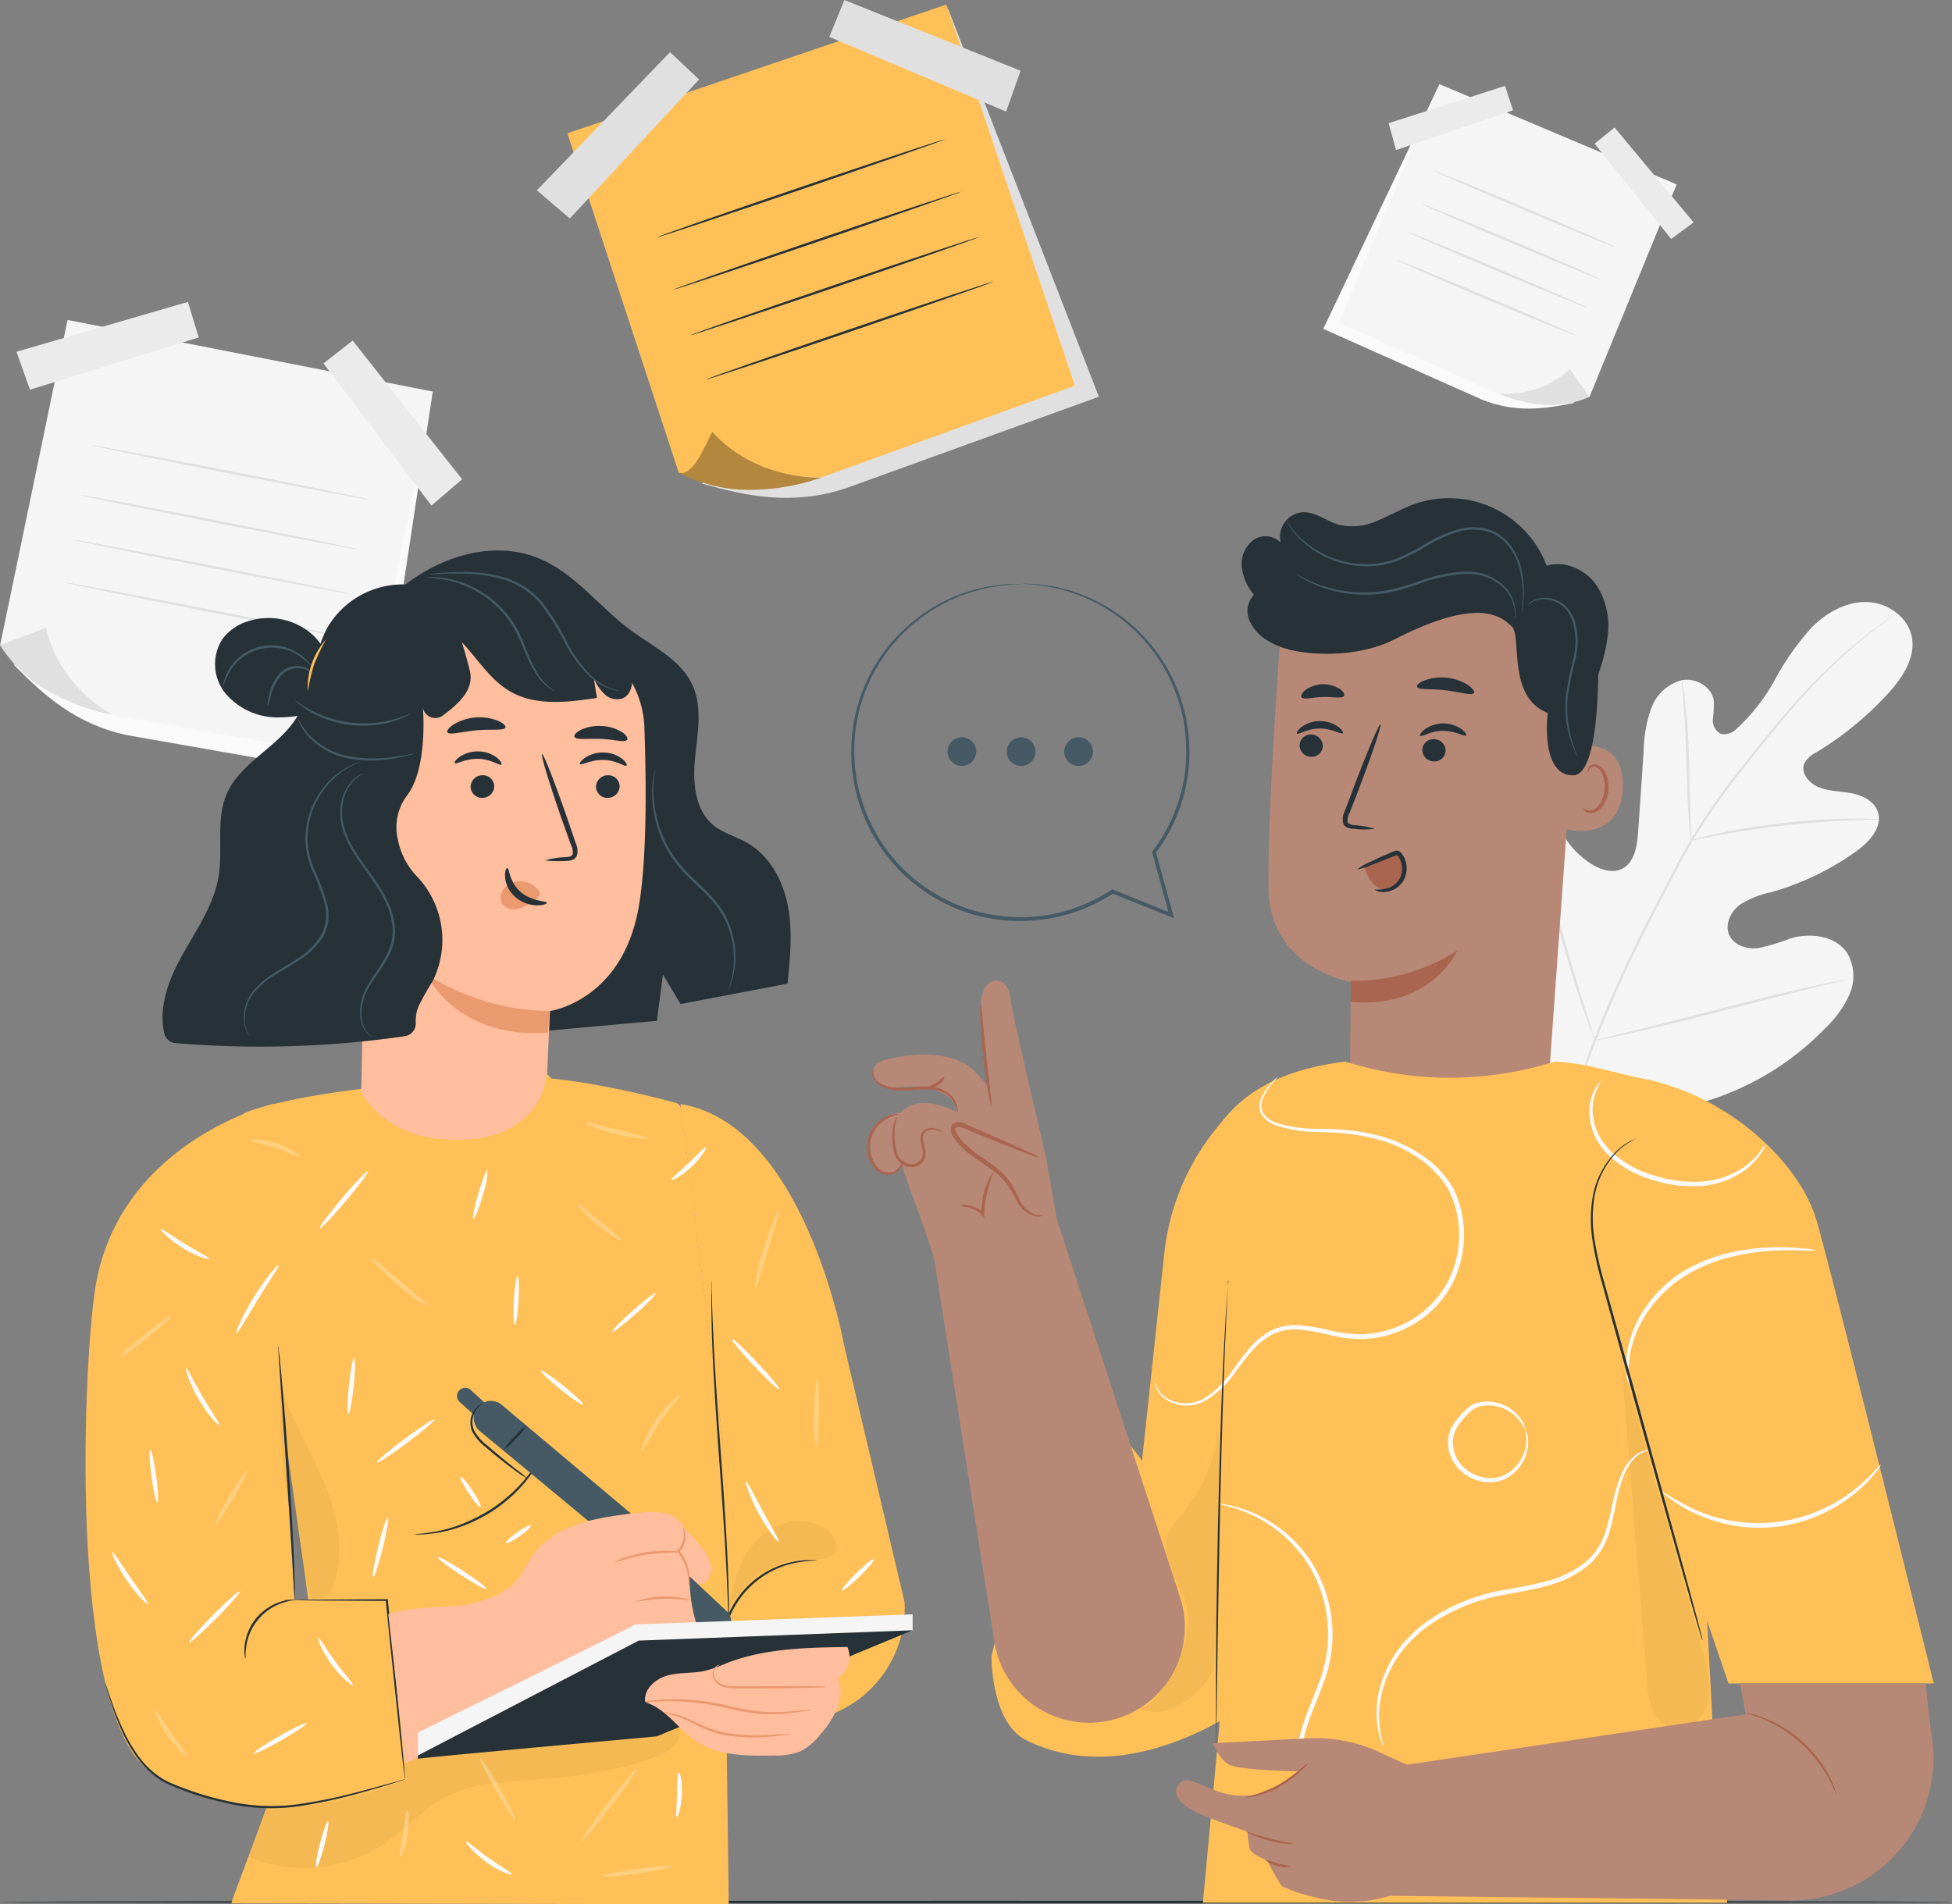 <svg xmlns="http://www.w3.org/2000/svg" width="309.746" height="302.221" viewBox="0 0 309.746 302.221">
  <rect x="0" y="0" width="309.746" height="302.221" fill="#808080" stroke="none"/>
  <g id="svg_takenote" transform="translate(-31.183 -34.009)">
    <path id="Path_314" data-name="Path 314" d="M44.132,87.972,33.438,139.578c4.758,4.831,9.8,9.391,17.941,11.112l39.162,6.88,9.2-60.661Z" fill="#fafafa"/>
    <path id="Path_315" data-name="Path 315" d="M41.9,84.788,31.205,136.394l17.941,11.111,39.162,6.881,11.566-58.23Z" fill="#f5f5f5"/>
    <path id="Path_316" data-name="Path 316" d="M38.5,133.641l-7.32,2.753a22.284,22.284,0,0,0,6.478,6.588,32.774,32.774,0,0,0,11.463,4.487S40.6,143.252,38.5,133.641Z" fill="#e0e0e0"/>
    <path id="Path_317" data-name="Path 317" d="M35.941,95.863l26.769-8.3L61,81.925,33.8,89.838Z" fill="#ebebeb"/>
    <path id="Path_318" data-name="Path 318" d="M104.508,110.078,87.152,88.067l-4.641,3.616,17.136,22.56Z" fill="#ebebeb"/>
    <path id="Path_319" data-name="Path 319" d="M89.8,113.3c0,.1-9.9-1.742-22.077-4.121s-22.026-4.392-22-4.5,9.9,1.742,22.077,4.121S89.824,113.2,89.8,113.3Z" fill="#e0e0e0"/>
    <path id="Path_320" data-name="Path 320" d="M88.052,121.212c0,.1-9.9-1.742-22.077-4.129s-22.055-4.355-22-4.494,9.9,1.742,22.077,4.121S88.074,121.109,88.052,121.212Z" fill="#e0e0e0"/>
    <path id="Path_321" data-name="Path 321" d="M86.918,128.3c0,.1-9.9-1.742-22.07-4.121s-22.026-4.392-22.011-4.5,9.9,1.742,22.084,4.128S86.94,128.2,86.918,128.3Z" fill="#e0e0e0"/>
    <path id="Path_322" data-name="Path 322" d="M85.549,135.083c0,.1-9.9-1.742-22.077-4.128s-22.026-4.392-22-4.5,9.9,1.742,22.077,4.121S85.563,134.981,85.549,135.083Z" fill="#e0e0e0"/>
    <path id="Path_323" data-name="Path 323" d="M294.725,64.24,280.883,97.978c-4.59.93-9.252,1.6-14.589-.564L241.165,86.208,259.37,47.844Z" fill="#fafafa"/>
    <path id="Path_324" data-name="Path 324" d="M297.236,63.274,283.4,97.019l-14.6-.571-25.13-11.207L259.582,47.36Z" fill="#f5f5f5"/>
    <path id="Path_325" data-name="Path 325" d="M280.275,92.613,283.4,97a15.774,15.774,0,0,1-6.28,1.3,22.781,22.781,0,0,1-8.316-1.867A14.854,14.854,0,0,0,280.275,92.613Z" fill="#e0e0e0"/>
    <path id="Path_326" data-name="Path 326" d="M296.365,71.934,284.221,56.818l3.162-2.577L299.93,69.306Z" fill="#ebebeb"/>
    <path id="Path_327" data-name="Path 327" d="M251.537,53.56l18.469-5.914,1.266,3.872-18.564,6.31Z" fill="#ebebeb"/>
    <path id="Path_328" data-name="Path 328" d="M258.725,61.093c.037-.1,6.479,2.54,14.384,5.856s14.282,6.134,14.238,6.229-6.479-2.533-14.384-5.856S258.681,61.188,258.725,61.093Z" fill="#e0e0e0"/>
    <path id="Path_329" data-name="Path 329" d="M256.668,66.312c.037-.1,6.479,2.533,14.384,5.856S285.326,78.3,285.29,78.4s-6.486-2.533-14.384-5.856S256.625,66.407,256.668,66.312Z" fill="#e0e0e0"/>
    <path id="Path_330" data-name="Path 330" d="M254.568,70.821c.044-.1,6.485,2.533,14.383,5.856s14.282,6.134,14.238,6.229-6.478-2.533-14.384-5.856S254.531,70.916,254.568,70.821Z" fill="#e0e0e0"/>
    <path id="Path_331" data-name="Path 331" d="M252.738,75.235c.036-.1,6.478,2.54,14.383,5.856s14.274,6.134,14.238,6.229-6.486-2.533-14.391-5.856S252.694,75.33,252.738,75.235Z" fill="#e0e0e0"/>
    <path id="Path_332" data-name="Path 332" d="M279.675,208.027c-11.214-9.135-12.759-24.668-11.265-38.415.249-2.3.175-4.736,1.42-6.676s3.9-3.126,5.856-2.006c1.647.93,2.247,2.972,3.082,4.685a13.469,13.469,0,0,0,5.014,5.556c1.4.871,3.184,1.464,4.692.776,2.064-.944,2.5-3.66,2.657-5.959q.439-6.4.871-12.8a21.385,21.385,0,0,1,1.193-6.742,7.118,7.118,0,0,1,4.817-4.473c2.225-.453,4.816,1.011,5.124,3.287a21.861,21.861,0,0,1-.147,2.848,2.415,2.415,0,0,0,1.237,2.371,2.786,2.786,0,0,0,2.592-.864,30.529,30.529,0,0,0,6.075-7.839,42.725,42.725,0,0,1,5.725-8.133c2.327-2.364,5.438-4.136,8.732-4.084s6.632,2.342,7.218,5.621-1.53,6.42-3.77,8.88a51.166,51.166,0,0,1-11.39,9.347,4.236,4.236,0,0,0-1.918,1.779c-.607,1.464.732,3.111,2.2,3.726,1.669.695,3.529.659,5.3.995s3.66,1.274,4.194,3.009c.732,2.408-1.376,4.721-3.418,6.178a43.688,43.688,0,0,1-13.505,6.515,14.878,14.878,0,0,0-4.985,1.984c-1.442,1.083-2.416,3.081-1.721,4.75s2.775,2.35,4.561,2.152a31.052,31.052,0,0,0,5.16-1.544c3.236-.959,7.276-.439,9.092,2.43a7.25,7.25,0,0,1,.293,6.456,16.842,16.842,0,0,1-3.887,5.4,44.175,44.175,0,0,1-19.764,11.808c-7.481,1.991-14.289,2.2-21.345-1.018" fill="#f5f5f5"/>
    <path id="Path_333" data-name="Path 333" d="M278.738,218.231a100.17,100.17,0,0,1,5.124-18.578,205.052,205.052,0,0,1,9.772-21.47l2.855-5.5c.937-1.8,1.867-3.594,2.892-5.285a103.081,103.081,0,0,1,6.412-9.384c2.2-2.884,4.392-5.541,6.42-8.052s4.026-4.729,5.907-6.72a81.275,81.275,0,0,1,9.552-8.7c1.208-.937,2.2-1.633,2.819-2.094l.732-.527a1.569,1.569,0,0,1,.263-.161,2.166,2.166,0,0,1-.241.2l-.732.556c-.637.483-1.582,1.2-2.767,2.159a85.044,85.044,0,0,0-9.436,8.784c-1.866,1.991-3.814,4.261-5.856,6.735s-4.209,5.124-6.383,8.052a104.6,104.6,0,0,0-6.368,9.362c-1.01,1.684-1.933,3.455-2.877,5.263s-1.881,3.66-2.848,5.49a210.584,210.584,0,0,0-9.786,21.418,102.393,102.393,0,0,0-5.2,18.491" fill="#e0e0e0"/>
    <path id="Path_334" data-name="Path 334" d="M299.512,167.394a4.41,4.41,0,0,1-.146-.988c-.073-.645-.154-1.574-.227-2.723-.154-2.306-.263-5.49-.366-9s-.249-6.691-.439-8.989c-.088-1.142-.176-2.072-.242-2.716a4.739,4.739,0,0,1-.051-1,4.653,4.653,0,0,1,.212.981c.118.637.249,1.567.381,2.709.264,2.3.461,5.482.564,9s.175,6.588.241,9c0,1.076.066,1.991.088,2.723A4.206,4.206,0,0,1,299.512,167.394Z" fill="#e0e0e0"/>
    <path id="Path_335" data-name="Path 335" d="M329.341,164.078a6.1,6.1,0,0,1-1.185.058c-.732,0-1.86,0-3.214.074-2.716.095-6.463.351-10.585.812s-7.839,1.061-10.511,1.559c-1.34.242-2.416.469-3.162.622a5.886,5.886,0,0,1-1.172.191,6.369,6.369,0,0,1,1.135-.359c.732-.2,1.808-.468,3.14-.732,2.665-.578,6.383-1.215,10.519-1.691a105.481,105.481,0,0,1,10.629-.688c1.361,0,2.467,0,3.228.059A6.369,6.369,0,0,1,329.341,164.078Z" fill="#e0e0e0"/>
    <path id="Path_336" data-name="Path 336" d="M284.272,199.141a1.991,1.991,0,0,1-.168-.374l-.425-1.1c-.366-.959-.856-2.357-1.464-4.1-1.171-3.47-2.635-8.323-4.179-13.7s-2.928-10.248-4.056-13.732c-.534-1.7-.981-3.1-1.31-4.136-.139-.454-.256-.827-.344-1.127a1.339,1.339,0,0,1-.1-.4,1.864,1.864,0,0,1,.175.373l.418,1.1c.366.959.856,2.357,1.464,4.1,1.171,3.477,2.635,8.322,4.179,13.7s2.928,10.248,4.056,13.732c.534,1.7.981,3.1,1.31,4.128l.351,1.135A1.328,1.328,0,0,1,284.272,199.141Z" fill="#e0e0e0"/>
    <path id="Path_337" data-name="Path 337" d="M324.276,189.434a1.778,1.778,0,0,1-.4.132l-1.163.3-4.29,1.047c-3.616.886-8.6,2.159-14.106,3.579s-10.511,2.658-14.149,3.463c-1.823.41-3.294.732-4.319.915l-1.179.219a1.777,1.777,0,0,1-.424.052,1.729,1.729,0,0,1,.4-.132l1.163-.3,4.29-1.047c3.616-.878,8.6-2.159,14.113-3.579s10.548-2.658,14.208-3.47c1.823-.4,3.294-.732,4.319-.908l1.186-.219A1.73,1.73,0,0,1,324.276,189.434Z" fill="#e0e0e0"/>
    <path id="Path_338" data-name="Path 338" d="M340.929,335.878c0,.11-69.262.191-154.672.191s-154.686-.081-154.686-.191,69.24-.19,154.686-.19S340.929,335.776,340.929,335.878Z" fill="#263238"/>
    <path id="Path_339" data-name="Path 339" d="M125,56.942l17.663,53.846c7.012,1.955,14.157,3.507,22.692.732l40.2-14.545-23.9-61.488Z" fill="#e0e0e0"/>
    <path id="Path_340" data-name="Path 340" d="M121.219,55.171l17.663,53.838,22.67.762,40.2-14.552L181.36,34.733Z" fill="#ffc157"/>
    <path id="Path_341" data-name="Path 341" d="M144.2,102.539l-5.329,6.47a24.291,24.291,0,0,0,9.582,2.709,35.262,35.262,0,0,0,13.1-1.918S151.3,110.378,144.2,102.539Z" fill="#ffc157"/>
    <path id="Path_342" data-name="Path 342" d="M144.2,102.539c-1.618,3.272-3.257,7.115-5.329,6.47a24.291,24.291,0,0,0,9.582,2.709,35.262,35.262,0,0,0,13.1-1.918S151.3,110.378,144.2,102.539Z" opacity="0.3"/>
    <path id="Path_343" data-name="Path 343" d="M121.6,68.684l20.51-22.062-4.6-4.341L116.373,64.218Z" fill="#e0e0e0"/>
    <path id="Path_344" data-name="Path 344" d="M193.131,45.238,165.176,34.009l-2.4,5.856,28.057,11.858Z" fill="#e0e0e0"/>
    <path id="Path_345" data-name="Path 345" d="M181.148,56.115c0,.1-10.175,3.66-22.794,7.957s-22.89,7.7-22.934,7.6,10.167-3.66,22.794-7.957S181.111,56.013,181.148,56.115Z" fill="#263238"/>
    <path id="Path_346" data-name="Path 346" d="M183.732,64.416c0,.1-10.175,3.66-22.794,7.964s-22.89,7.693-22.919,7.6,10.167-3.66,22.794-7.964S183.732,64.328,183.732,64.416Z" fill="#263238"/>
    <path id="Path_347" data-name="Path 347" d="M186.492,71.648c0,.1-10.168,3.66-22.795,7.957s-22.882,7.7-22.919,7.6,10.175-3.66,22.8-7.957S186.462,71.546,186.492,71.648Z" fill="#263238"/>
    <path id="Path_348" data-name="Path 348" d="M188.856,78.7c0,.1-10.175,3.66-22.794,7.964s-22.883,7.693-22.919,7.6S153.31,90.6,165.937,86.3,188.8,78.6,188.856,78.7Z" fill="#263238"/>
    <path id="Path_349" data-name="Path 349" d="M215.94,232.915l-3.543,32.94s-6.9-10.431-11.573-5.783c-4.45,4.436-12.312,36.783-12.312,36.783s-.1,10.548,5.505,13.337c17.985,8.96,38.027-7.876,38.027-7.876l-2.862-94.282A37.8,37.8,0,0,0,215.94,232.915Z" fill="#ffc157"/>
    <path id="Path_350" data-name="Path 350" d="M276.615,210.018,245.5,207.537c-.19-3.66.066-17.693.066-17.693s-12.949-2.013-13.1-14.955,2.079-42.675,2.079-42.675a44.973,44.973,0,0,1,45.208,5.688l1.918,1.464Z" fill="#b78876"/>
    <path id="Path_351" data-name="Path 351" d="M245.542,189.661a30.117,30.117,0,0,0,16.88-4.794s-3.989,9.311-16.909,8.147Z" fill="#aa6550"/>
    <path id="Path_352" data-name="Path 352" d="M280.078,152.783c.219-.1,8.894-2.628,8.608,6.222s-9.106,6.742-9.113,6.486S280.078,152.783,280.078,152.783Z" fill="#b78876"/>
    <path id="Path_353" data-name="Path 353" d="M282.376,162.226c.044,0,.154.11.41.241a1.525,1.525,0,0,0,1.149.059c.952-.315,1.787-1.772,1.882-3.367a5.167,5.167,0,0,0-.366-2.2,1.769,1.769,0,0,0-1.12-1.223.778.778,0,0,0-.923.4c-.124.241-.08.417-.124.431s-.183-.153-.1-.519a1.042,1.042,0,0,1,.366-.542,1.2,1.2,0,0,1,.857-.2,2.2,2.2,0,0,1,1.574,1.464,5.36,5.36,0,0,1,.454,2.482c-.118,1.779-1.084,3.418-2.372,3.748a1.646,1.646,0,0,1-1.406-.278C282.391,162.438,282.347,162.24,282.376,162.226Z" fill="#aa6550"/>
    <path id="Path_354" data-name="Path 354" d="M237.4,152.256a1.853,1.853,0,0,0,1.786,1.867,1.764,1.764,0,0,0,1.9-1.669,1.852,1.852,0,0,0-1.779-1.867,1.782,1.782,0,0,0-1.3.434,1.777,1.777,0,0,0-.6,1.235Z" fill="#263238"/>
    <path id="Path_355" data-name="Path 355" d="M236.992,150.426c.227.242,1.633-.8,3.616-.791s3.448,1,3.66.732c.1-.109-.131-.549-.732-1.01a5.082,5.082,0,0,0-2.928-.9,4.884,4.884,0,0,0-2.884.93C237.087,149.884,236.882,150.316,236.992,150.426Z" fill="#263238"/>
    <path id="Path_356" data-name="Path 356" d="M256.881,152.988a1.852,1.852,0,0,0,1.779,1.867,1.778,1.778,0,0,0,1.91-1.669,1.859,1.859,0,0,0-1.786-1.867,1.771,1.771,0,0,0-1.9,1.669Z" fill="#263238"/>
    <path id="Path_357" data-name="Path 357" d="M256.544,150.792c.234.242,1.632-.8,3.623-.791s3.448,1,3.66.732c.11-.1-.124-.541-.732-1a5.12,5.12,0,0,0-2.928-.908,4.92,4.92,0,0,0-2.884.93C256.647,150.258,256.434,150.689,256.544,150.792Z" fill="#263238"/>
    <path id="Path_358" data-name="Path 358" d="M249.326,165.549a13.672,13.672,0,0,0-3.228-.578c-.512-.051-.988-.154-1.076-.5a2.622,2.622,0,0,1,.337-1.5q.732-1.845,1.5-3.872c2.093-5.505,3.6-10.036,3.374-10.116s-2.093,4.318-4.18,9.823c-.5,1.354-.98,2.65-1.464,3.894a2.88,2.88,0,0,0-.263,1.991,1.239,1.239,0,0,0,.834.732,3.282,3.282,0,0,0,.864.125A12.5,12.5,0,0,0,249.326,165.549Z" fill="#263238"/>
    <path id="Path_359" data-name="Path 359" d="M256.032,143c.2.542,2.2.286,4.516.564s4.224.915,4.531.432c.139-.234-.19-.732-.951-1.266a7.94,7.94,0,0,0-6.889-.732C256.383,142.323,255.951,142.74,256.032,143Z" fill="#263238"/>
    <path id="Path_360" data-name="Path 360" d="M237.724,144.673c.352.446,1.72,0,3.368-.044s3.045.307,3.367-.169c.139-.227-.081-.681-.688-1.105a4.862,4.862,0,0,0-5.425.161C237.761,143.984,237.571,144.446,237.724,144.673Z" fill="#263238"/>
    <path id="Path_361" data-name="Path 361" d="M228.238,124.045A4.776,4.776,0,0,1,230,119.77a3.4,3.4,0,0,1,4.392.329,3.951,3.951,0,0,1,3.4-4.794c2.116-.132,3.916,1.464,5.951,2.02a9.544,9.544,0,0,0,6.047-.695c1.918-.769,3.7-1.838,5.643-2.548a16.558,16.558,0,0,1,21.177,9.721c2.833-.886,6.046.556,7.8,2.928a11.987,11.987,0,0,1,1.845,8.491,27.254,27.254,0,0,1-1.464,5.812v.5c-.139,7.115-.945,15.475-3.982,15.526-5.293.08-4.026-9.9-4.026-9.9-6.5-2.5-4.078-12.239-5.7-13.717s-5.021-4.9-18.622,2.042c-5.285,2.7-12.3,2.62-16.14,1.749l-.337-.073h-.081a1.034,1.034,0,0,1-.109-.044,12.178,12.178,0,0,1-3.492-1.464,6.9,6.9,0,0,1-2.87-3.2,3.758,3.758,0,0,1,.732-4.048A8.3,8.3,0,0,1,228.238,124.045Z" fill="#263238"/>
    <path id="Path_362" data-name="Path 362" d="M302.074,291.255l.974,18.381,2.2,26.352H222.067L225.683,297,218.6,235.4c.615-21.77,8.974-30.817,26.074-32.9l-1.347.168c2.357-.278,0,0,1.347-.168a55.078,55.078,0,0,0,33.182,0c5.124.219,9.376,1.793,13.739,2.635,13.74,2.628,25.049,13.242,27.816,22.487,2.262,7.6,18.622,73.573,18.622,73.573H305.464Z" fill="#ffc157"/>
    <path id="Path_363" data-name="Path 363" d="M247.636,171.669a9.051,9.051,0,0,0,1.156,2.262,3.006,3.006,0,0,0,2.138,1.244,2.724,2.724,0,0,0,2.276-1.244,4.284,4.284,0,0,0,.637-2.592c0-.82-.41-1.793-1.222-1.888a2.053,2.053,0,0,0-.989.212l-4.267,1.735" fill="#aa6550"/>
    <path id="Path_364" data-name="Path 364" d="M249.341,175.182a6.137,6.137,0,0,0,2.284-.278,3.272,3.272,0,0,0,1.72-1.566,3.418,3.418,0,0,0,.051-2.789,3.015,3.015,0,0,0-.366-.644c-.175-.176-.139-.169-.322-.14a6.548,6.548,0,0,0-.688.271l-.732.286c-.915.366-1.742.688-2.437.951a10.388,10.388,0,0,1-2.328.732,8.8,8.8,0,0,1,2.115-1.2c.674-.322,1.464-.732,2.379-1.1l.688-.308a8.216,8.216,0,0,1,.784-.322.982.982,0,0,1,.629,0,1.086,1.086,0,0,1,.469.373,3.47,3.47,0,0,1,.483.806,4,4,0,0,1-.132,3.418,3.607,3.607,0,0,1-2.2,1.749,3.391,3.391,0,0,1-1.852.074C249.524,175.373,249.327,175.226,249.341,175.182Z" fill="#263238"/>
    <path id="Path_365" data-name="Path 365" d="M218.458,287.581,198.87,227.44l-1.772-10.1s-5.329-22.516-5.57-24.741c-.271-2.577-1.581-3.06-2.518-2.928-1.464.263-2.321,2.2-2.152,4.392.058.732,1.464,12.81,1.464,12.81a28.637,28.637,0,0,0-2.687-3c-2.027-2.065-6.354-2.928-10.636-2.306s-5.431,1.149-5.27,2.825a2.118,2.118,0,0,0,1.017,1.53,4.2,4.2,0,0,0,2.928.674c6.874-.871,9.121,2.613,9.121,2.613l.234,1.318s-4.509-2.533-7.7-.915a4.127,4.127,0,0,0-1.245.966,5.417,5.417,0,0,0-3.8,8.535,2.3,2.3,0,0,0,2.306,1.12,2.938,2.938,0,0,0,1.142-.871,4.211,4.211,0,0,1,.564-.52l1.163,3.609s3.06,7.971,4,11.587l9.516,60.559a15.2,15.2,0,1,0,29.485-7.02Z" fill="#b78876"/>
    <path id="Path_366" data-name="Path 366" d="M196.8,226.825c-1.222.483-2.62-.308-3.426-1.347s-1.222-2.335-1.947-3.433c-2.2-3.294-6.69-4.487-8.7-7.876-.285-.476-.483-1.142-.08-1.516s.973-.168,1.464,0l12.034,5.058" fill="#b78876"/>
    <path id="Path_367" data-name="Path 367" d="M196.125,217.741a5.641,5.641,0,0,0-1.245-.681c-.819-.4-2.02-.937-3.506-1.6l-5.226-2.284-1.523-.651a2.568,2.568,0,0,0-1.925-.33,1.089,1.089,0,0,0-.644,1.054,2.324,2.324,0,0,0,.3,1.025,8.8,8.8,0,0,0,1.156,1.537c1.794,1.874,3.96,2.928,5.586,4.268a9.764,9.764,0,0,1,2.049,2.115,25.761,25.761,0,0,1,1.288,2.291,4.613,4.613,0,0,0,2.928,2.548c.967.183,1.464-.191,1.421-.205a3.679,3.679,0,0,1-1.347-.073,4.444,4.444,0,0,1-2.548-2.518c-.373-.732-.732-1.545-1.244-2.387a10.115,10.115,0,0,0-2.13-2.3c-1.669-1.413-3.821-2.511-5.468-4.253a7.714,7.714,0,0,1-1.054-1.384c-.271-.468-.293-.973,0-1.054a2.667,2.667,0,0,1,1.361.315l1.523.63,5.292,2.144c1.515.593,2.745,1.069,3.594,1.384A5.149,5.149,0,0,0,196.125,217.741Z" fill="#aa6550"/>
    <path id="Path_368" data-name="Path 368" d="M183.19,210.633a5.271,5.271,0,0,0-1.039-2.24,4.142,4.142,0,0,0-2.262-1.3,10.68,10.68,0,0,0-3.309-.117,16.979,16.979,0,0,1-3.433.066,5.553,5.553,0,0,1-2.672-.988,2.2,2.2,0,0,1-.871-1.713,1.194,1.194,0,0,1,.161-.681c.044,0,0,.249,0,.674a2.035,2.035,0,0,0,.893,1.464,5.374,5.374,0,0,0,2.511.82,18.24,18.24,0,0,0,3.345-.11,10.347,10.347,0,0,1,3.456.176,4.348,4.348,0,0,1,2.415,1.507,3.9,3.9,0,0,1,.776,1.75A1.372,1.372,0,0,1,183.19,210.633Z" fill="#aa6550"/>
    <path id="Path_369" data-name="Path 369" d="M186.806,193.248a14.071,14.071,0,0,1,.293,2.394c.154,1.647.344,3.608.557,5.775s.461,4.121.644,5.768a13.713,13.713,0,0,1,.212,2.4,10.649,10.649,0,0,1-.549-2.35c-.256-1.464-.549-3.506-.783-5.768s-.374-4.318-.425-5.8A10.846,10.846,0,0,1,186.806,193.248Z" fill="#aa6550"/>
    <path id="Path_370" data-name="Path 370" d="M180.76,213.642a3.317,3.317,0,0,1-.732-.2,2.193,2.193,0,0,0-1.867.11,1.184,1.184,0,0,0-.512,1.068,6.148,6.148,0,0,0,.278,1.545,2.684,2.684,0,0,1-.08,1.918,2.3,2.3,0,0,1-1.735,1.156,2.634,2.634,0,0,1-1.977-.615,3.318,3.318,0,0,1-1.068-1.581,10.634,10.634,0,0,1-.286-3.089,5.966,5.966,0,0,1,.4-2.049,1.458,1.458,0,0,1,.424-.644,4.88,4.88,0,0,0-.248.732,7.158,7.158,0,0,0-.235,2,11.171,11.171,0,0,0,.366,2.928,2.6,2.6,0,0,0,2.562,1.852,1.865,1.865,0,0,0,.793-.29,1.841,1.841,0,0,0,.583-.611,2.282,2.282,0,0,0,.066-1.6,6.488,6.488,0,0,1-.241-1.662,1.536,1.536,0,0,1,.732-1.339,2.3,2.3,0,0,1,2.1,0C180.548,213.466,180.8,213.612,180.76,213.642Z" fill="#aa6550"/>
    <path id="Path_371" data-name="Path 371" d="M174.3,218.238a1.067,1.067,0,0,1,0,.689,2.122,2.122,0,0,1-1.267,1.39,2.808,2.808,0,0,1-2.73-.534,4.574,4.574,0,0,1-1.515-3.045,5.565,5.565,0,0,1,.681-3.331,5.217,5.217,0,0,1,1.969-1.954,5.032,5.032,0,0,1,1.749-.622,1.452,1.452,0,0,1,.681,0,8.879,8.879,0,0,0-2.255.915,5.123,5.123,0,0,0-2.349,4.948,4.245,4.245,0,0,0,1.325,2.76,2.483,2.483,0,0,0,2.327.549,2.029,2.029,0,0,0,.726-.434,2.008,2.008,0,0,0,.482-.694C174.282,218.487,174.26,218.238,174.3,218.238Z" fill="#aa6550"/>
    <path id="Path_372" data-name="Path 372" d="M183.476,225.4a1.9,1.9,0,0,1,1.149-.11,4.5,4.5,0,0,1,2.672,1.252l-.388.161a11.682,11.682,0,0,1,.1-1.64,10.351,10.351,0,0,1,1.94-5.3,23.483,23.483,0,0,0-1.464,5.359,15.176,15.176,0,0,0-.11,1.581v.549l-.381-.388a4.76,4.76,0,0,0-2.393-1.289A9.547,9.547,0,0,1,183.476,225.4Z" fill="#aa6550"/>
    <path id="Path_373" data-name="Path 373" d="M181.038,204.909c.117.044-.256.959-1.266,1.522s-1.977.432-1.955.308.85-.22,1.721-.732S180.914,204.835,181.038,204.909Z" fill="#aa6550"/>
    <path id="Path_374" data-name="Path 374" d="M233.976,204.9s-.27.293-.732.857a8.678,8.678,0,0,0-1.7,2.723,3.584,3.584,0,0,0-.19,1.061,2.359,2.359,0,0,0,.278,1.106,3.88,3.88,0,0,0,2.108,1.566,20.689,20.689,0,0,0,6.7.944c1.259,0,2.621.074,4.011.154l2.13.249c.732.081,1.464.278,2.2.41a22.3,22.3,0,0,1,8.784,3.909,16.072,16.072,0,0,1,3.66,3.814,13.659,13.659,0,0,1,.7,1.185c.212.432.359.849.534,1.274a14.8,14.8,0,0,1,.732,2.672,17,17,0,0,1-1.72,11.251,16.409,16.409,0,0,1-8.652,7.386,16.92,16.92,0,0,1-5.388,1.068,20.906,20.906,0,0,1-5.212-.629,32.509,32.509,0,0,0-4.787-.857,8.242,8.242,0,0,0-4.348.769,11.169,11.169,0,0,0-3.257,2.642c-.915,1.025-1.691,2.1-2.46,3.119a15.486,15.486,0,0,1-5,4.787,6.192,6.192,0,0,1-2.789.732,6.267,6.267,0,0,1-2.379-.439,5.246,5.246,0,0,1-1.633-1.032,3.916,3.916,0,0,1-.82-1.157,2.544,2.544,0,0,1-.256-1.127,10.942,10.942,0,0,0,.4,1.061,4.02,4.02,0,0,0,.834,1.054,5.119,5.119,0,0,0,1.581.923,5.813,5.813,0,0,0,4.868-.388,15.273,15.273,0,0,0,4.765-4.729c.732-1.025,1.523-2.123,2.452-3.191a11.655,11.655,0,0,1,3.4-2.848,8.889,8.889,0,0,1,4.677-.878,33.859,33.859,0,0,1,4.9.841,20.249,20.249,0,0,0,5.036.593,16.464,16.464,0,0,0,5.124-1.039,15.736,15.736,0,0,0,8.249-7.057,16.3,16.3,0,0,0,1.655-10.745,15.186,15.186,0,0,0-.732-2.555c-.176-.41-.322-.835-.505-1.2a10.437,10.437,0,0,0-.645-1.112,15.525,15.525,0,0,0-3.455-3.66,21.828,21.828,0,0,0-8.505-3.851c-.732-.139-1.464-.336-2.145-.417l-2.094-.271c-1.376-.1-2.694-.153-3.975-.2a20.848,20.848,0,0,1-6.836-1.091,4.249,4.249,0,0,1-2.211-1.764,2.637,2.637,0,0,1-.286-1.281,3.772,3.772,0,0,1,.242-1.149,8.119,8.119,0,0,1,1.867-2.731A4.077,4.077,0,0,1,233.976,204.9Z" fill="#fafafa"/>
    <path id="Path_375" data-name="Path 375" d="M289.66,253.711a5.5,5.5,0,0,1-.352-1.647,13.522,13.522,0,0,1,.3-4.589,17.715,17.715,0,0,1,2.848-6.215,20.453,20.453,0,0,1,6.141-5.666,25.8,25.8,0,0,1,7.818-2.928,33.629,33.629,0,0,1,6.771-.7,37.681,37.681,0,0,1,4.568.227,6.149,6.149,0,0,1,1.647.293c0,.131-2.379-.132-6.208,0a36.928,36.928,0,0,0-6.631.849,26.326,26.326,0,0,0-7.577,2.928,20.4,20.4,0,0,0-5.965,5.424,17.928,17.928,0,0,0-2.885,5.929,15.232,15.232,0,0,0-.534,4.436A11.012,11.012,0,0,1,289.66,253.711Z" fill="#fafafa"/>
    <path id="Path_376" data-name="Path 376" d="M329.656,266.448a5.256,5.256,0,0,1-.864,1.288,20.769,20.769,0,0,1-2.928,3.023,23.971,23.971,0,0,1-5.277,3.4,23.583,23.583,0,0,1-15.079,1.823,23.864,23.864,0,0,1-5.937-2.05,20.91,20.91,0,0,1-3.579-2.233,5.03,5.03,0,0,1-1.142-1.046,53.747,53.747,0,0,0,4.955,2.8,24.585,24.585,0,0,0,25.715-3.1C328.265,268.154,329.539,266.338,329.656,266.448Z" fill="#fafafa"/>
    <path id="Path_377" data-name="Path 377" d="M292.888,264.091a3.289,3.289,0,0,1-.666.278,5.07,5.07,0,0,0-1.677,1.113,8.1,8.1,0,0,0-1.683,2.7,25.429,25.429,0,0,0-1.186,4.121,47.842,47.842,0,0,1-1.186,5.124,12.2,12.2,0,0,1-1.266,2.73,10.777,10.777,0,0,1-2.138,2.387,16.674,16.674,0,0,1-6.046,3.052c-2.255.674-4.641,1.04-7.042,1.508a29.531,29.531,0,0,0-12.51,5.212,20.413,20.413,0,0,0-4.172,4.2,18.416,18.416,0,0,0-2.379,4.582,15.783,15.783,0,0,0-.776,7.408c.264,1.764.666,2.686.586,2.715a2.9,2.9,0,0,1-.308-.658,6.845,6.845,0,0,1-.285-.835,10.2,10.2,0,0,1-.286-1.171,15.406,15.406,0,0,1,.557-7.627,18.612,18.612,0,0,1,2.371-4.78,20.947,20.947,0,0,1,4.26-4.392,29.7,29.7,0,0,1,12.8-5.4c2.423-.475,4.787-.834,6.976-1.464a16.092,16.092,0,0,0,5.812-2.876,10.087,10.087,0,0,0,2.02-2.2,11.778,11.778,0,0,0,1.23-2.562,50.235,50.235,0,0,0,1.259-5.073,24.433,24.433,0,0,1,1.31-4.187,8.055,8.055,0,0,1,1.881-2.745,4.579,4.579,0,0,1,1.823-1.047A2.2,2.2,0,0,1,292.888,264.091Z" fill="#fafafa"/>
    <path id="Path_378" data-name="Path 378" d="M273.278,261.039a3.082,3.082,0,0,1,.38,1.5,6.461,6.461,0,0,1-1.171,4.048,6.229,6.229,0,0,1-2.2,2,5.627,5.627,0,0,1-1.588.579,6.335,6.335,0,0,1-1.787.073,6.96,6.96,0,0,1-3.513-1.42,6.21,6.21,0,0,1-2.269-3.4,5.782,5.782,0,0,1-.037-2.693,5.9,5.9,0,0,1,1.171-2.3,11.919,11.919,0,0,1,1.6-1.749,5.738,5.738,0,0,1,.93-.7,2.452,2.452,0,0,1,1.149-.4l.1.651-.358.088-.183-.63a6.222,6.222,0,0,1,4.033.22,6.526,6.526,0,0,1,2.547,1.764,5.491,5.491,0,0,1,1.04,1.684c.154.432.19.673.161.681a10.091,10.091,0,0,0-1.464-2.1,6.509,6.509,0,0,0-2.452-1.523,5.774,5.774,0,0,0-3.66-.1l-.183-.63.358-.1.1.659a3.306,3.306,0,0,0-1.64.951,11.859,11.859,0,0,0-1.464,1.677,4.823,4.823,0,0,0-.981,4.392,5.6,5.6,0,0,0,1.984,2.993,6.436,6.436,0,0,0,3.133,1.311,5.748,5.748,0,0,0,1.588-.037,5.3,5.3,0,0,0,1.42-.476,5.848,5.848,0,0,0,2.057-1.756,6.469,6.469,0,0,0,1.311-3.726C273.373,261.588,273.2,261.06,273.278,261.039Z" fill="#fafafa"/>
    <path id="Path_379" data-name="Path 379" d="M226.042,237.168a.549.549,0,0,1,0,.2v.571c0,.534-.066,1.273-.11,2.2-.117,1.917-.227,4.692-.381,8.117-.285,6.859-.571,16.331-.79,26.806s-.359,19.955-.462,26.813c-.051,3.412-.1,6.179-.124,8.133,0,.93-.037,1.669-.044,2.2v.578a.657.657,0,0,1,0,.2.6.6,0,0,1,0-.2v-10.9c0-6.866.125-16.346.351-26.828s.542-19.947.9-26.806c.19-3.426.344-6.2.505-8.11.073-.937.132-1.677.176-2.2a4.861,4.861,0,0,1,.058-.579A.758.758,0,0,1,226.042,237.168Z" fill="#263238"/>
    <g id="Group_27" data-name="Group 27" opacity="0.2">
      <path id="Path_380" data-name="Path 380" d="M212.053,305.193c4.085,1.954,9.421-1.8,11.507-5.812A120.915,120.915,0,0,0,224.5,286c-.285-8.374.33-16.668.044-25.042a26.271,26.271,0,0,1-5.973,13.6,9.159,9.159,0,0,0-2.247,3.462c-.6,2.416,1.244,6.756,2.43,8.945,3.66,6.69-4.319,18.3-6.441,18.058" opacity="0.2"/>
    </g>
    <g id="Group_28" data-name="Group 28" opacity="0.2">
      <path id="Path_381" data-name="Path 381" d="M288.5,250.549q2,25.035,4.011,50.076a14.555,14.555,0,0,0,.879,4.634,5.008,5.008,0,0,0,3.367,3.074c2.371.483,4.677-1.559,5.343-3.887s.139-4.809-.446-7.159c-1-4-2.116-7.971-3.243-11.939q-4.9-17.275-9.8-34.543" opacity="0.2"/>
    </g>
    <path id="Path_382" data-name="Path 382" d="M242.614,336.039a9.553,9.553,0,0,0,1.12-2.657,12.532,12.532,0,0,0-1.252-7.627c-.688-1.516-1.661-3.089-2.642-4.817a21.054,21.054,0,0,1-2.474-5.914,14.084,14.084,0,0,1,.512-7.086c.732-2.357,1.793-4.648,2.65-7.049a21.029,21.029,0,0,0,.366-14,20.5,20.5,0,0,0-2.774-5.548,21.643,21.643,0,0,0-3.7-3.975,21.978,21.978,0,0,0-6.873-3.836c-1.779-.592-2.819-.732-2.8-.819a2.5,2.5,0,0,1,.732.065,14.5,14.5,0,0,1,2.13.476,20.873,20.873,0,0,1,7.122,3.66,21.4,21.4,0,0,1,3.873,4.019,21.082,21.082,0,0,1,2.928,5.7,21.517,21.517,0,0,1-.322,14.479c-.879,2.445-1.947,4.722-2.65,7.013a13.4,13.4,0,0,0-.542,6.72,20.354,20.354,0,0,0,2.343,5.753c.944,1.735,1.9,3.331,2.583,4.9a12.446,12.446,0,0,1,1.04,7.921,7.179,7.179,0,0,1-.9,2.005C242.812,335.864,242.636,336.054,242.614,336.039Z" fill="#fafafa"/>
    <path id="Path_383" data-name="Path 383" d="M311.334,215.618a4.052,4.052,0,0,1-.732,1.464,10.73,10.73,0,0,1-3.177,3.089,13.629,13.629,0,0,1-6.244,2.064,20.786,20.786,0,0,1-7.971-1.017,16.739,16.739,0,0,1-6.961-4.041,10.308,10.308,0,0,1-2.028-2.928,9.647,9.647,0,0,1-.791-3,7.581,7.581,0,0,1,.82-4.356,4.739,4.739,0,0,1,.366-.592,2.5,2.5,0,0,1,.322-.4c.183-.2.293-.3.315-.278s-.329.483-.732,1.4a7.827,7.827,0,0,0-.542,4.165,9.3,9.3,0,0,0,.82,2.8,10.065,10.065,0,0,0,1.962,2.7,16.378,16.378,0,0,0,6.683,3.806,20.815,20.815,0,0,0,7.693,1.047,13.452,13.452,0,0,0,6.01-1.823,11.77,11.77,0,0,0,3.221-2.8A15.552,15.552,0,0,1,311.334,215.618Z" fill="#fafafa"/>
    <path id="Path_384" data-name="Path 384" d="M301.313,294.359a1.281,1.281,0,0,1-.08-.205c-.044-.139-.11-.359-.191-.615-.161-.563-.395-1.354-.7-2.364l-2.489-8.733c-2.079-7.4-4.934-17.568-8.052-28.841-1.566-5.636-3.052-10.98-4.392-15.891a54,54,0,0,1-1.559-7.042,21.58,21.58,0,0,1,0-6.288A13.556,13.556,0,0,1,288,216.416a9.774,9.774,0,0,1,2.057-1.384l.593-.249a.679.679,0,0,1,.2-.073,11.587,11.587,0,0,0-2.76,1.816,13.515,13.515,0,0,0-3.967,7.9,21.26,21.26,0,0,0,.066,6.2,53.726,53.726,0,0,0,1.581,6.99c1.361,4.89,2.862,10.248,4.436,15.885,3.111,11.265,5.929,21.462,7.971,28.87,1,3.66,1.808,6.668,2.379,8.784.264,1.017.476,1.823.622,2.394.066.256.118.461.154.622A.808.808,0,0,1,301.313,294.359Z" fill="#263238"/>
    <path id="Path_385" data-name="Path 385" d="M271.5,132.258a6.844,6.844,0,0,0,0-1.567,6.118,6.118,0,0,0-2.021-3.66,8.229,8.229,0,0,0-5.856-1.925,24.846,24.846,0,0,0-7.576,1.691c-1.317.432-2.628.849-3.916,1.135a19.921,19.921,0,0,1-3.784.461,20.718,20.718,0,0,1-6.383-.835,19.76,19.76,0,0,1-3.99-1.7,10.519,10.519,0,0,1-1-.615,1.7,1.7,0,0,1-.329-.249s.5.278,1.4.732a21.4,21.4,0,0,0,4,1.559,20.756,20.756,0,0,0,6.288.732,20.344,20.344,0,0,0,3.719-.468c1.266-.285,2.554-.732,3.879-1.135a25.039,25.039,0,0,1,7.686-1.683,8.418,8.418,0,0,1,6.017,2.079,6.123,6.123,0,0,1,1.991,3.813A3.543,3.543,0,0,1,271.5,132.258Z" fill="#455a64"/>
    <path id="Path_386" data-name="Path 386" d="M281.571,154.137a2,2,0,0,1-.176-.271c-.1-.183-.234-.461-.4-.827a16.466,16.466,0,0,1-1.025-3.213,17.579,17.579,0,0,1-.337-5.007,43.939,43.939,0,0,1,1.157-6.017,11.76,11.76,0,0,0,0-5.944,5.992,5.992,0,0,0-1.237-2.262,4.553,4.553,0,0,0-1.86-1.215,4.227,4.227,0,0,0-3.2.081,5.717,5.717,0,0,0-.989.695,2.426,2.426,0,0,1,.923-.827,4.3,4.3,0,0,1,3.352-.205,4.813,4.813,0,0,1,2.006,1.259,6.355,6.355,0,0,1,1.34,2.364,12.009,12.009,0,0,1,0,6.134,46.749,46.749,0,0,0-1.179,5.966,18.352,18.352,0,0,0,.249,4.919,19.262,19.262,0,0,0,.9,3.214A9.543,9.543,0,0,1,281.571,154.137Z" fill="#455a64"/>
    <path id="Path_387" data-name="Path 387" d="M272.743,131.211a2.819,2.819,0,0,1,0-.52,14.18,14.18,0,0,1,.059-1.464,17.474,17.474,0,0,0-.6-5.38,9.637,9.637,0,0,0-1.728-3.265,6.71,6.71,0,0,0-3.47-2.291,8.723,8.723,0,0,0-4.633.19,21.264,21.264,0,0,0-4.634,2.1,37.225,37.225,0,0,1-4.6,2.357,13.969,13.969,0,0,1-4.736.952,14.986,14.986,0,0,1-4.333-.527,17,17,0,0,1-3.514-1.464,14.276,14.276,0,0,1-4.165-3.558,9.355,9.355,0,0,1-.849-1.229,2.635,2.635,0,0,1-.249-.454,2.364,2.364,0,0,1,.315.41,10.539,10.539,0,0,0,.893,1.178,14.9,14.9,0,0,0,4.18,3.411,16.9,16.9,0,0,0,3.469,1.384,14.975,14.975,0,0,0,4.246.483,13.733,13.733,0,0,0,4.6-.944,37.871,37.871,0,0,0,4.546-2.35,21.722,21.722,0,0,1,4.721-2.123,9.116,9.116,0,0,1,4.824-.176,6.975,6.975,0,0,1,3.624,2.438,9.613,9.613,0,0,1,1.742,3.389,16.3,16.3,0,0,1,.49,5.454c-.036.651-.088,1.149-.132,1.464A2.1,2.1,0,0,1,272.743,131.211Z" fill="#455a64"/>
    <path id="Path_388" data-name="Path 388" d="M253.411,314.248l54.761-8.162-.878-4.875H336.72l.856,7.495a22.64,22.64,0,0,1-22.011,26.923L251.72,334.9Z" fill="#b78876"/>
    <path id="Path_389" data-name="Path 389" d="M257.364,315.192c-.293.1-3.982-1.559-7.283-3.089a23.873,23.873,0,0,0-11.215-2.2l-15.218.776s.937,2.51,2.555,3.4,11.075,1.083,11.075,1.083l-.491.5a10.932,10.932,0,0,1-7.568,3.316l-1.464.036a14.138,14.138,0,0,1-3.177-.622l-3.756-1.515c-1.134-.513-2.335-.432-2.832.732-.447,1.032-.118,2.459,2.986,4.018,1.728.872,8.155,3.1,8.155,3.1a14.894,14.894,0,0,0,.373,2.708c.278.937,2.8,1.867,2.8,1.867a34.025,34.025,0,0,0,2.239,4.026,23.967,23.967,0,0,0,5.015,1.727,21.537,21.537,0,0,0,11.99-.1l5.8-1.727V315.572" fill="#b78876"/>
    <path id="Path_390" data-name="Path 390" d="M236.538,326.728a17.336,17.336,0,0,1-7.678-2.02c.044-.1,1.705.542,3.821,1.091S236.553,326.618,236.538,326.728Z" fill="#aa6550"/>
    <path id="Path_391" data-name="Path 391" d="M236,330.293a3.809,3.809,0,0,1-2.137-.154,3.885,3.885,0,0,1-1.925-.951,14.716,14.716,0,0,1,2.027.585A14.841,14.841,0,0,1,236,330.293Z" fill="#aa6550"/>
    <path id="Path_392" data-name="Path 392" d="M322.614,318.852c-.073,0-.432-1.062-1.31-2.665a20.52,20.52,0,0,0-1.757-2.679,22.756,22.756,0,0,0-2.657-2.877,23.309,23.309,0,0,0-3.147-2.335,21.259,21.259,0,0,0-2.848-1.464c-1.691-.7-2.811-.944-2.789-1.017a3.445,3.445,0,0,1,.8.161,6.944,6.944,0,0,1,.908.242c.351.109.732.219,1.186.4a18.746,18.746,0,0,1,2.928,1.4,21.751,21.751,0,0,1,3.22,2.35,22.378,22.378,0,0,1,2.687,2.928,18.749,18.749,0,0,1,1.7,2.767c.227.4.374.8.527,1.135a7.189,7.189,0,0,1,.33.878A3.213,3.213,0,0,1,322.614,318.852Z" fill="#aa6550"/>
    <path id="Path_393" data-name="Path 393" d="M238.786,313.823a6.853,6.853,0,0,1-1.172,1.252,19.19,19.19,0,0,1-3.315,2.51,13.159,13.159,0,0,1-3.887,1.5,5.412,5.412,0,0,1-1.713.183,22.066,22.066,0,0,0,5.4-2.013,25.236,25.236,0,0,0,3.33-2.386A8.86,8.86,0,0,1,238.786,313.823Z" fill="#aa6550"/>
    <path id="Path_394" data-name="Path 394" d="M81.311,296.46c1.3,0-9.97,30.29-12.876,38.027-.322.857-.542,1.611-.542,1.611l78.924.132-.929-73.442a1.183,1.183,0,0,0,0-.146L139.3,210.113a1.31,1.31,0,0,0-.308-.688,1.3,1.3,0,0,0-.637-.4c-3.125-.842-14.391-3.748-23.006-4.07-10.1-.374-24.705,1.632-24.705,1.632s-13.125,1.3-20.372,3.938a1.289,1.289,0,0,0-.842,1.4Z" fill="#ffc157"/>
    <path id="Path_395" data-name="Path 395" d="M117.757,263.886a5.421,5.421,0,0,1-.4.959,9.05,9.05,0,0,1-.557,1.076,14.7,14.7,0,0,1-.834,1.369,17.254,17.254,0,0,1-1.157,1.574,19.912,19.912,0,0,1-1.464,1.676A25.653,25.653,0,0,1,109.4,273.8a26.423,26.423,0,0,1-4.567,2.328c-.732.256-1.464.52-2.13.688a17.216,17.216,0,0,1-1.9.425,15.161,15.161,0,0,1-1.588.219,8.665,8.665,0,0,1-1.215.081,4.687,4.687,0,0,1-1.032,0c0-.081,1.464-.073,3.784-.542a18.733,18.733,0,0,0,1.867-.468,19.028,19.028,0,0,0,2.086-.732,27.037,27.037,0,0,0,4.487-2.321,26.553,26.553,0,0,0,3.916-3.184,18,18,0,0,0,1.464-1.632,17.524,17.524,0,0,0,1.179-1.523C117.12,265.211,117.684,263.849,117.757,263.886Z" fill="#263238"/>
    <g id="Group_29" data-name="Group 29" opacity="0.2">
      <path id="Path_396" data-name="Path 396" d="M70.572,328.741a23.222,23.222,0,0,0,22.641-2.833c2.848-2.064,5.234-4.765,8.308-6.485,4.26-2.372,9.333-2.6,14.2-2.928,6.507-.469,13.073-1.267,19.193-3.536a7.674,7.674,0,0,0,3.36-2.027,3.011,3.011,0,0,0,.3-3.66c-.827-1.04-2.4-1.113-3.755-1.069-20.408.6-39.06,2.233-58.926,6.954" opacity="0.2"/>
    </g>
    <path id="Path_397" data-name="Path 397" d="M92.569,129.388c6.31-6.427,16.265-10.248,24.507-6.588,5.549,2.431,9.311,7.635,14.179,11.229,3.543,2.621,7.92,4.648,9.779,8.645,1.64,3.521.85,7.628.454,11.493s-.117,8.322,2.877,10.8c1.567,1.3,3.66,1.815,5.41,2.825,3.564,2.043,5.68,6.017,6.441,10.051s.351,8.191-.058,12.283l-16.99,3.235-2.789-4.692-.959,7.357-21.682,1.954Z" fill="#263238"/>
    <path id="Path_398" data-name="Path 398" d="M89.765,136.4v4.721l-1.34,70.865c-.117,8.213,7.745,15.2,16.543,15.262,8.879.059,12.5-6.588,12.759-14.91.263-8.7.732-17.869.732-17.869s11.265-1.551,14-16.1c1.355-7.246,1.318-19.185.974-28.957a15.467,15.467,0,0,0-16.653-14.882Z" fill="#ffbe9d"/>
    <path id="Path_399" data-name="Path 399" d="M129.505,158.8a1.864,1.864,0,0,1-1.859,1.837,1.788,1.788,0,0,1-1.728-1.049,1.765,1.765,0,0,1-.16-.693,1.88,1.88,0,0,1,1.859-1.844,1.791,1.791,0,0,1,1.314.475,1.786,1.786,0,0,1,.574,1.274Z" fill="#263238"/>
    <path id="Path_400" data-name="Path 400" d="M130.611,155.521c-.242.241-1.633-.857-3.66-.9s-3.528.915-3.741.659c-.1-.11.147-.542.805-1a5.081,5.081,0,0,1,3-.835,4.932,4.932,0,0,1,2.928,1.025C130.53,154.964,130.728,155.411,130.611,155.521Z" fill="#263238"/>
    <path id="Path_401" data-name="Path 401" d="M109.61,158.8a1.875,1.875,0,0,1-1.86,1.837,1.793,1.793,0,0,1-1.888-1.742,1.88,1.88,0,0,1,1.859-1.844,1.786,1.786,0,0,1,.706.1,1.818,1.818,0,0,1,.609.371,1.8,1.8,0,0,1,.574,1.274Z" fill="#263238"/>
    <path id="Path_402" data-name="Path 402" d="M110.744,155.352c-.241.235-1.632-.856-3.66-.907s-3.528.922-3.74.666c-.1-.11.146-.549.805-1a5.135,5.135,0,0,1,3-.842,4.959,4.959,0,0,1,2.928,1.025C110.664,154.8,110.861,155.243,110.744,155.352Z" fill="#263238"/>
    <path id="Path_403" data-name="Path 403" d="M117.662,170.556a13.311,13.311,0,0,1,3.294-.505c.519-.037,1.01-.125,1.1-.476a2.606,2.606,0,0,0-.3-1.537c-.447-1.266-.922-2.584-1.42-3.975-1.962-5.644-3.367-10.248-3.14-10.365s2.005,4.443,3.967,10.094c.476,1.391.93,2.716,1.354,3.99a2.919,2.919,0,0,1,.212,2.027,1.282,1.282,0,0,1-.871.732,3.2,3.2,0,0,1-.878.1A16.721,16.721,0,0,1,117.662,170.556Z" fill="#263238"/>
    <path id="Path_404" data-name="Path 404" d="M118.4,194.47A37.211,37.211,0,0,1,98.945,188.7s4.472,10.182,19.163,9.216Z" fill="#eb996e"/>
    <path id="Path_405" data-name="Path 405" d="M116.673,175.373a3.659,3.659,0,0,0-3.228-1.464,3.324,3.324,0,0,0-2.327,1.171,2.116,2.116,0,0,0-.227,2.4,2.459,2.459,0,0,0,2.635.732,7.755,7.755,0,0,0,2.62-1.464,2.148,2.148,0,0,0,.593-.586.664.664,0,0,0,0-.732" fill="#eb996e"/>
    <path id="Path_406" data-name="Path 406" d="M111.681,171.764c.33,0,.271,2.2,2.1,3.792s4.18,1.427,4.187,1.734c0,.139-.534.418-1.522.41a5.41,5.41,0,0,1-3.492-1.325,4.728,4.728,0,0,1-1.625-3.169C111.264,172.284,111.528,171.749,111.681,171.764Z" fill="#263238"/>
    <path id="Path_407" data-name="Path 407" d="M111.388,149.474c-.219.542-2.2.227-4.6.447s-4.311.812-4.611.315c-.132-.242.212-.732,1-1.259a8.051,8.051,0,0,1,7.02-.579C111.052,148.772,111.476,149.218,111.388,149.474Z" fill="#263238"/>
    <path id="Path_408" data-name="Path 408" d="M130.684,151.444c-.447.446-2.123-.081-4.165-.162s-3.763.205-4.151-.285c-.168-.234.118-.688.886-1.1a6.672,6.672,0,0,1,3.4-.659,6.592,6.592,0,0,1,3.294,1.01C130.655,150.741,130.882,151.224,130.684,151.444Z" fill="#263238"/>
    <path id="Path_409" data-name="Path 409" d="M74.664,209.184S51.123,214.7,46.555,237c-2.1,10.248-5.036,69.152,8.681,78.324,17.707,11.814,40.26,1.068,40.26,1.068L92.569,287.9H77.929L75.96,256.69C76.531,259.128,74.664,209.184,74.664,209.184Z" fill="#ffc157"/>
    <path id="Path_410" data-name="Path 410" d="M158.4,307.228a18.206,18.206,0,0,0,16.331-18.893l-9.619-40.868s-6.236-35.063-25.949-38.225l6.72,53.436-.645,11.266s.308,7.451,1.062,21.418Z" fill="#ffc157"/>
    <path id="Path_411" data-name="Path 411" d="M160.952,281.659a24.645,24.645,0,0,0-3.543.388A14.418,14.418,0,0,0,146.093,293.6a24.359,24.359,0,0,0-.315,3.557,3.876,3.876,0,0,1-.11-.966,12.632,12.632,0,0,1,.161-2.642A14.194,14.194,0,0,1,157.38,281.82a13.457,13.457,0,0,1,2.643-.22A3.856,3.856,0,0,1,160.952,281.659Z" fill="#263238"/>
    <path id="Path_412" data-name="Path 412" d="M100.218,127.756c2.65,3.558,3.909,6.288,5.5,12.62.784,3.1-1.742,5.285-4.245,7.181a2.013,2.013,0,0,1-3.184-1.172s.864,9.7-2.643,14.047a8.423,8.423,0,0,0-1.325,6.859,11.644,11.644,0,0,0,3.133,5.93,14.637,14.637,0,0,1,2.394,16.491,44.388,44.388,0,0,0-2.233,3.983,6,6,0,0,0-.461,2.576,2.05,2.05,0,0,1-1.735,2.2,160.494,160.494,0,0,1-36.38,1.091,2,2,0,0,1-1.779-1.508c-.952-4.07.637-8.462,2.665-12.122,2.269-4.136,5.124-8.1,5.937-12.751.732-4.392-.461-9.092,1.3-13.176,2.2-5,8.052-7.364,10.98-11.954,2.774-4.326,2.547-10,5.029-14.494a13.859,13.859,0,0,1,17.077-5.8" fill="#263238"/>
    <path id="Path_413" data-name="Path 413" d="M100.892,133.121c4.6,2.372,6.734,8,11.206,10.607,4.07,2.372,9.15,1.75,13.813,1.047-.168-1.032-.344-2.072-.519-3.1a8.461,8.461,0,0,0,1.727,2.511,2.829,2.829,0,0,0,2.833.673c1.566-.629,1.771-2.781,1.376-4.392a15.192,15.192,0,0,0-4.07-6.9,20.649,20.649,0,0,0-26.93-2.152" fill="#263238"/>
    <path id="Path_414" data-name="Path 414" d="M144.058,237.322a3.018,3.018,0,0,1,.044.578c0,.41,0,.959.051,1.647,0,1.464.1,3.506.212,6.061.212,5.124.688,12.18,1.266,19.976s1.011,14.867,1.15,19.991c.073,2.562.109,4.634.087,6.068v1.647a3.11,3.11,0,0,1,0,.579,2.956,2.956,0,0,1-.043-.579c0-.41,0-.959-.052-1.647,0-1.464-.1-3.5-.212-6.061-.205-5.124-.688-12.173-1.259-19.976s-1.017-14.859-1.157-19.983c-.073-2.562-.1-4.641-.087-6.076V237.9A4.288,4.288,0,0,1,144.058,237.322Z" fill="#263238"/>
    <path id="Path_415" data-name="Path 415" d="M77.951,287.91a1.734,1.734,0,0,1-.051-.41c0-.314-.044-.732-.08-1.178-.059-1.076-.139-2.533-.234-4.319-.212-3.66-.534-8.689-.915-14.259s-.732-10.556-.988-14.252c-.117-1.779-.212-3.243-.285-4.319,0-.476-.044-.864-.059-1.171a1.68,1.68,0,0,1,0-.418,2.052,2.052,0,0,1,.066.41c0,.308.081.7.132,1.171.1,1.069.242,2.526.41,4.312.322,3.66.732,8.674,1.1,14.245s.659,10.614.8,14.266c.066,1.83.117,3.309.124,4.326v1.179A1.55,1.55,0,0,1,77.951,287.91Z" fill="#263238"/>
    <path id="Path_416" data-name="Path 416" d="M77.951,287.91c0,.066-.732.1-1.918.491a8.535,8.535,0,0,0-5.761,6.851c-.183,1.2-.088,1.962-.154,1.969s-.073-.183-.117-.527a6.587,6.587,0,0,1,0-1.464,8.28,8.28,0,0,1,1.889-4.458,8.454,8.454,0,0,1,4.07-2.62,7.124,7.124,0,0,1,1.464-.249C77.76,287.866,77.951,287.881,77.951,287.91Z" fill="#263238"/>
    <path id="Path_417" data-name="Path 417" d="M95.46,316.4a2.065,2.065,0,0,1-.088-.454c-.044-.337-.1-.769-.168-1.3-.132-1.179-.315-2.8-.542-4.787-.432-4.085-1.017-9.656-1.662-15.8-.212-2.138-.425-4.209-.615-6.127l.183.168-11.712-.073-3.4-.051h-.908a1.381,1.381,0,0,1-.315,0,1.078,1.078,0,0,1,.315-.037h.908l3.4-.051,11.712-.066h.161v.168l.63,6.12c.6,6.156,1.142,11.712,1.545,15.826.176,1.991.322,3.616.425,4.794.044.535.073.974.1,1.311A2.186,2.186,0,0,1,95.46,316.4Z" fill="#263238"/>
    <path id="Path_418" data-name="Path 418" d="M95.46,316.4a4.75,4.75,0,0,1-.556.2l-1.6.513c-1.4.439-3.426,1.054-5.958,1.727a74.5,74.5,0,0,1-9.018,1.874,31.118,31.118,0,0,1-11.243-.534,48.068,48.068,0,0,1-5.636-1.581c-.886-.322-1.757-.644-2.6-1-.417-.175-.834-.344-1.23-.556l-.6-.3-.564-.359a13.718,13.718,0,0,1-3.528-3.462,24.056,24.056,0,0,1-2.2-3.712,43.268,43.268,0,0,1-2.2-5.8c-.22-.732-.381-1.245-.476-1.618a4.3,4.3,0,0,1-.139-.578,3.267,3.267,0,0,1,.212.556l.542,1.6a48.762,48.762,0,0,0,2.313,5.724,24.5,24.5,0,0,0,2.2,3.66,13.432,13.432,0,0,0,3.47,3.353l.542.344.578.292c.381.205.8.366,1.215.542.834.344,1.7.666,2.584.974a47.743,47.743,0,0,0,5.593,1.566,31.3,31.3,0,0,0,11.119.564,79.788,79.788,0,0,0,9-1.786c2.533-.644,4.568-1.223,5.98-1.611l1.625-.446A2.877,2.877,0,0,1,95.46,316.4Z" fill="#263238"/>
    <path id="Path_419" data-name="Path 419" d="M83.038,145.1a9.37,9.37,0,0,0-2.145-10.248,10.529,10.529,0,0,0-10.358-2.24,7.97,7.97,0,0,0-4.048,2.811,7.361,7.361,0,0,0,.41,8.557,10.782,10.782,0,0,0,8,3.887,20.494,20.494,0,0,0,8.916-1.845" fill="#263238"/>
    <path id="Path_420" data-name="Path 420" d="M107.377,261.192c5.124,4.224,17.173,14.223,17.173,14.223l6.742-1.2-20.438-17.2a2.716,2.716,0,1,0-3.477,4.172Z" fill="#455a64"/>
    <path id="Path_421" data-name="Path 421" d="M106.872,259l-2.65-2.394a1.3,1.3,0,1,1,1.742-1.917l2.555,2.342Z" fill="#455a64"/>
    <path id="Path_422" data-name="Path 422" d="M114.734,260.285a9.037,9.037,0,0,1-1.647,2.013,9.356,9.356,0,0,1-1.918,1.756,9.12,9.12,0,0,1,1.647-2.02A8.934,8.934,0,0,1,114.734,260.285Z" fill="#263238"/>
    <path id="Path_423" data-name="Path 423" d="M114.924,268.7a12.83,12.83,0,0,1-2.042-1.332c-1.215-.878-2.862-2.152-4.6-3.66a7.637,7.637,0,0,1-2.152-2.481,3.533,3.533,0,0,1-.066-2.687,3.416,3.416,0,0,1,1.083-1.464c.344-.256.571-.336.578-.314s-.183.146-.483.431a3.5,3.5,0,0,0-.922,1.464,3.316,3.316,0,0,0,.132,2.453,7.706,7.706,0,0,0,2.086,2.335c1.72,1.5,3.331,2.8,4.509,3.733A19.279,19.279,0,0,1,114.924,268.7Z" fill="#263238"/>
    <path id="Path_424" data-name="Path 424" d="M92.8,290.187c4.86-1.625,10.013-.527,14.867-2.16a12.815,12.815,0,0,0,4.589-2.262c1.545-1.368,2.328-3.381,3.558-5.036,3.66-4.948,10.533-5.973,16.667-6.588a12.438,12.438,0,0,1,4.29.059,4.189,4.189,0,0,1,3.118,2.694,2.581,2.581,0,0,1-1.932,3.257c1.347.059,2.284,1.42,2.532,2.745s0,2.686.205,4.019c.249,1.874,1.274,3.623,1.216,5.512-.081,2.584-2.2,4.714-4.612,5.709s-5.029,1.128-7.584,1.464c-12.59,1.772-22.106,8.909-34.25,14.3" fill="#ffbe9d"/>
    <path id="Path_425" data-name="Path 425" d="M140.6,284.616a1.726,1.726,0,0,0,1.127.79,1.734,1.734,0,0,0,.7,0,1.715,1.715,0,0,0,.644-.283,2.643,2.643,0,0,0,.951-2.554,5.965,5.965,0,0,0-1.215-2.577A33.972,33.972,0,0,0,139.3,276.1l-3.88,3.265Z" fill="#ffbe9d"/>
    <path id="Path_426" data-name="Path 426" d="M139.168,280.356c0,.124-2.386-.073-5.263.373s-5.124,1.311-5.124,1.2a5.277,5.277,0,0,1,1.42-.659,20.146,20.146,0,0,1,3.66-.922,19.253,19.253,0,0,1,3.77-.2A5.4,5.4,0,0,1,139.168,280.356Z" fill="#eb996e"/>
    <path id="Path_427" data-name="Path 427" d="M140.881,287.983c0,.118-2-.292-4.465-.219s-4.429.556-4.451.439A14.357,14.357,0,0,1,140.881,287.983Z" fill="#eb996e"/>
    <path id="Path_428" data-name="Path 428" d="M140.471,285.729c-.066,0,0-.571-.11-1.464a7.676,7.676,0,0,0-1.179-3.25,7.057,7.057,0,0,0-.5-.681l-.11-.139.117-.117a3.548,3.548,0,0,0,1.018-2.577,7.127,7.127,0,0,0-.169-1.164,1.865,1.865,0,0,1,.41,1.15,3.544,3.544,0,0,1-1,2.862v-.257a7.957,7.957,0,0,1,.534.732,7.066,7.066,0,0,1,1.127,3.441A3.427,3.427,0,0,1,140.471,285.729Z" fill="#eb996e"/>
    <path id="Path_429" data-name="Path 429" d="M140.61,284.2l6.383,5.988.812,3.557-5.9-1.332A25.308,25.308,0,0,1,140.61,284.2Z" fill="#455a64"/>
    <path id="Path_430" data-name="Path 430" d="M131.965,291.826c-.132.235-34.463,17.159-34.463,17.159v3.66l35.034-18.227,43.459-1.618v-2.577Z" fill="#f5f5f5"/>
    <path id="Path_431" data-name="Path 431" d="M97.5,313.15c.242-.161,37.9-3.558,37.9-3.558l40.59-16.836-43.459,1.64L97.5,312.623Z" fill="#263238"/>
    <path id="Path_432" data-name="Path 432" d="M133.561,304.139c-.3-1.977,1.588-3.66,3.513-4.2s3.982-.314,5.93-.732a25.923,25.923,0,0,0,3.616-1.288c6-2.3,12.59-2.423,19.032-2.511a4.085,4.085,0,0,1-1.464,4.992,6.723,6.723,0,0,1-.2,4.817,15.106,15.106,0,0,1-2.686,4.121,9.215,9.215,0,0,1-3.17,2.657,10.488,10.488,0,0,1-4.07.63c-4.319.088-8.945.1-12.51-2.328-2.774-1.888-4.692-5.124-7.9-6.076h.732" fill="#ffbe9d"/>
    <path id="Path_433" data-name="Path 433" d="M162.328,301.745a3.322,3.322,0,0,1-.82.081l-2.254.073c-1.9.044-4.531.073-7.43.088h-4.1a5.661,5.661,0,0,1-1.808-.271,2.814,2.814,0,0,1-1.31-.959,1.718,1.718,0,0,1-.337-1.3,1.668,1.668,0,0,1,.454-.9.894.894,0,0,1,.329-.245.912.912,0,0,1,.4-.077,1.66,1.66,0,0,0-.659.424,1.465,1.465,0,0,0,0,1.933,2.543,2.543,0,0,0,1.193.82,5.542,5.542,0,0,0,1.713.219h11.522l2.254.044A3.271,3.271,0,0,1,162.328,301.745Z" fill="#eb996e"/>
    <path id="Path_434" data-name="Path 434" d="M160.118,305.361a6.043,6.043,0,0,1-1.032.2c-.674.11-1.647.249-2.855.366a27.705,27.705,0,0,1-4.282.1,31.069,31.069,0,0,1-5.168-.864,40.344,40.344,0,0,0-9.348-1.149c-1.208,0-2.2.044-2.862.08a6.074,6.074,0,0,1-1.062,0,5.466,5.466,0,0,1,1.047-.175,27.833,27.833,0,0,1,2.87-.2,36.26,36.26,0,0,1,9.435,1.047,33.973,33.973,0,0,0,5.124.893,31.215,31.215,0,0,0,4.238,0c1.208-.081,2.2-.183,2.855-.242A5.242,5.242,0,0,1,160.118,305.361Z" fill="#eb996e"/>
    <path id="Path_435" data-name="Path 435" d="M156.538,309.226a3.455,3.455,0,0,1-.812.146c-.52.074-1.281.169-2.2.249a26.951,26.951,0,0,1-7.379-.241c-2.891-.549-5.124-2.028-6.859-2.709a17.052,17.052,0,0,0-2.891-.885,2.333,2.333,0,0,1,.82.044,9.892,9.892,0,0,1,2.2.592c1.793.637,4.026,2.05,6.837,2.584a30.468,30.468,0,0,0,7.32.344l2.2-.124A3.519,3.519,0,0,1,156.538,309.226Z" fill="#eb996e"/>
    <g id="Group_30" data-name="Group 30" opacity="0.2">
      <path id="Path_436" data-name="Path 436" d="M146.8,289.572a24.526,24.526,0,0,1,2.137-7.752,11.95,11.95,0,0,1,5.512-5.636,7.94,7.94,0,0,1,7.693.468,4.037,4.037,0,0,1,1.538,1.837,2.2,2.2,0,0,1-.374,2.27c-.805.863-2.2.732-3.352.673a14.129,14.129,0,0,0-13.052,7.862" opacity="0.2"/>
    </g>
    <g id="Group_31" data-name="Group 31" opacity="0.2">
      <path id="Path_437" data-name="Path 437" d="M83.236,287.347c2.928-5.249,1.874-11.83-.359-17.393s-5.563-10.687-7.269-16.44a101.439,101.439,0,0,0,5.014,34.4" opacity="0.2"/>
    </g>
    <path id="Path_438" data-name="Path 438" d="M88.389,207.068s3.55,8.367,16.36,7.833,13.22-10.468,13.22-10.468l8.572,9.113-8.14,16.77-10.936,8.162-14.9-6.119-12.276-9.516Z" fill="#ffc157"/>
    <g id="Group_32" data-name="Group 32" opacity="0.5">
      <path id="Path_439" data-name="Path 439" d="M58.392,242.834c.132.161-1.537,1.727-3.741,3.491s-4.084,3.06-4.216,2.892,1.537-1.721,3.733-3.485S58.26,242.665,58.392,242.834Z" fill="#fafafa" opacity="0.5"/>
    </g>
    <path id="Path_440" data-name="Path 440" d="M64.416,233.808c-.066.19-2.086-.38-4.275-1.735s-3.616-2.884-3.477-3.03,1.75,1.091,3.872,2.386S64.475,233.6,64.416,233.808Z" fill="#fafafa"/>
    <path id="Path_441" data-name="Path 441" d="M75.4,234.789c.176.132-1.464,2.481-3.287,5.468s-3.235,5.475-3.426,5.38.9-2.759,2.782-5.783S75.242,234.657,75.4,234.789Z" fill="#fafafa"/>
    <path id="Path_442" data-name="Path 442" d="M66,260.226c-.146.132-1.837-1.6-3.316-4.15s-2.152-4.876-1.962-4.941,1.164,2.071,2.621,4.553S66.165,260.08,66,260.226Z" fill="#fafafa"/>
    <path id="Path_443" data-name="Path 443" d="M56.174,272.531c-.2,0-.637-1.83-.952-4.158s-.4-4.238-.2-4.267.637,1.837.952,4.165S56.364,272.5,56.174,272.531Z" fill="#fafafa"/>
    <g id="Group_33" data-name="Group 33" opacity="0.5">
      <path id="Path_444" data-name="Path 444" d="M65.426,275.884c-.183-.1.732-2.065,2.1-4.392s2.577-4.107,2.76-4.005-.732,2.072-2.1,4.392S65.609,275.964,65.426,275.884Z" fill="#fafafa" opacity="0.5"/>
    </g>
    <path id="Path_445" data-name="Path 445" d="M54.68,288.628c-.154.139-1.786-1.464-3.375-3.777s-2.489-4.392-2.313-4.5,1.383,1.8,2.928,4.07S54.841,288.489,54.68,288.628Z" fill="#fafafa"/>
    <path id="Path_446" data-name="Path 446" d="M69.284,286.527c.146.146-1.537,2.086-3.755,4.326s-4.143,3.945-4.3,3.8,1.53-2.086,3.755-4.333S69.13,286.38,69.284,286.527Z" fill="#fafafa"/>
    <g id="Group_34" data-name="Group 34" opacity="0.5">
      <path id="Path_447" data-name="Path 447" d="M60.983,312.828c-.139.146-1.764-1.2-3.243-3.324s-2.2-4.1-2.02-4.179,1.208,1.7,2.65,3.74S61.137,312.674,60.983,312.828Z" fill="#fafafa" opacity="0.5"/>
    </g>
    <path id="Path_448" data-name="Path 448" d="M79.825,307.506c.1.183-1.7,1.4-4.019,2.73s-4.3,2.255-4.392,2.072,1.7-1.406,4.019-2.731S79.722,307.323,79.825,307.506Z" fill="#fafafa"/>
    <path id="Path_449" data-name="Path 449" d="M87.167,301.445c-.132.154-1.837-1.149-3.389-3.279s-2.276-4.151-2.086-4.224,1.2,1.727,2.7,3.777S87.32,301.284,87.167,301.445Z" fill="#fafafa"/>
    <path id="Path_450" data-name="Path 450" d="M100.116,259.289c.131.168-1.808,1.837-4.326,3.719s-4.655,3.272-4.787,3.1,1.815-1.83,4.334-3.711S99.991,259.128,100.116,259.289Z" fill="#fafafa"/>
    <path id="Path_451" data-name="Path 451" d="M86.471,258.4c-.212,0-.176-2.028.073-4.48s.622-4.392.834-4.392.176,2.028-.073,4.48S86.676,258.433,86.471,258.4Z" fill="#fafafa"/>
    <g id="Group_35" data-name="Group 35" opacity="0.5">
      <path id="Path_452" data-name="Path 452" d="M99.054,241.26c-.117.168-2.386-1.23-4.875-3.36s-4.231-4.143-4.085-4.282,2.115,1.6,4.582,3.7S99.179,241.084,99.054,241.26Z" fill="#fafafa" opacity="0.5"/>
    </g>
    <path id="Path_453" data-name="Path 453" d="M89.6,219.871c.161.139-1.464,2.291-3.572,4.809s-4,4.443-4.158,4.312,1.464-2.292,3.572-4.81S89.443,219.739,89.6,219.871Z" fill="#fafafa"/>
    <g id="Group_36" data-name="Group 36" opacity="0.5">
      <path id="Path_454" data-name="Path 454" d="M78.778,217.58c-.117.19-1.749-.652-3.88-1.362S71,215.164,71,214.945s1.933-.205,4.158.549S78.888,217.4,78.778,217.58Z" fill="#fafafa" opacity="0.5"/>
    </g>
    <path id="Path_455" data-name="Path 455" d="M106.294,227.44c-.2-.059.146-1.838.776-3.975s1.3-3.821,1.464-3.762a12.566,12.566,0,0,1-.732,3.974C107.209,225.815,106.5,227.506,106.294,227.44Z" fill="#fafafa"/>
    <path id="Path_456" data-name="Path 456" d="M112.874,244.29c-.212,0-.285-1.756-.161-3.894s.4-3.858.6-3.85.285,1.757.161,3.894S113.079,244.3,112.874,244.29Z" fill="#fafafa"/>
    <path id="Path_457" data-name="Path 457" d="M123.708,256.932c-.132.168-1.735-.9-3.579-2.386s-3.236-2.819-3.1-2.98,1.735.9,3.579,2.387S123.818,256.771,123.708,256.932Z" fill="#fafafa"/>
    <path id="Path_458" data-name="Path 458" d="M135.208,239.284c.139.153-1.289,1.646-3.192,3.323s-3.557,2.928-3.66,2.752,1.289-1.647,3.192-3.323S135.069,239.122,135.208,239.284Z" fill="#fafafa"/>
    <g id="Group_37" data-name="Group 37" opacity="0.5">
      <path id="Path_459" data-name="Path 459" d="M129.915,230.946c-.117.176-1.925-.82-3.872-2.438s-3.265-3.213-3.118-3.352,1.683,1.178,3.6,2.759S130.032,230.77,129.915,230.946Z" fill="#fafafa" opacity="0.5"/>
    </g>
    <path id="Path_460" data-name="Path 460" d="M143.223,216.086c.168.118-.732,1.633-2.284,3.1s-3.125,2.269-3.235,2.093,1.208-1.229,2.708-2.642S143.047,215.94,143.223,216.086Z" fill="#fafafa"/>
    <g id="Group_38" data-name="Group 38" opacity="0.5">
      <path id="Path_461" data-name="Path 461" d="M134.073,214.7c0,.205-2.364.036-5.124-.674s-4.926-1.662-4.853-1.859,2.291.432,5.043,1.12S134.1,214.476,134.073,214.7Z" fill="#fafafa" opacity="0.5"/>
    </g>
    <g id="Group_39" data-name="Group 39" opacity="0.5">
      <path id="Path_462" data-name="Path 462" d="M151.07,238.354c-.2-.044.256-2.928,1.3-6.31s2.255-6.032,2.445-5.959-.688,2.8-1.713,6.179S151.282,238.4,151.07,238.354Z" fill="#fafafa" opacity="0.5"/>
    </g>
    <path id="Path_463" data-name="Path 463" d="M154.84,254.5c-.154.139-1.962-1.523-4.041-3.726s-3.66-4.1-3.477-4.246,1.955,1.523,4.034,3.726S154.994,254.355,154.84,254.5Z" fill="#fafafa"/>
    <g id="Group_40" data-name="Group 40" opacity="0.5">
      <path id="Path_464" data-name="Path 464" d="M160.674,263.644c-.212,0-.344-2.4-.293-5.358s.264-5.343.476-5.343.337,2.4.285,5.358S160.879,263.652,160.674,263.644Z" fill="#fafafa" opacity="0.5"/>
    </g>
    <path id="Path_465" data-name="Path 465" d="M154.752,278.709c-.168.117-1.735-1.8-3.184-4.48s-2.2-5.043-2.013-5.124,1.252,2.123,2.686,4.751S154.928,278.584,154.752,278.709Z" fill="#fafafa"/>
    <path id="Path_466" data-name="Path 466" d="M169.868,281.461c.154.147-.864,1.376-2.262,2.745s-2.657,2.35-2.8,2.2.872-1.383,2.27-2.752S169.722,281.308,169.868,281.461Z" fill="#fafafa"/>
    <g id="Group_41" data-name="Group 41" opacity="0.5">
      <path id="Path_467" data-name="Path 467" d="M133.063,264.3c-.19-.059.483-2.46,2.2-4.963s3.726-3.989,3.85-3.828-1.566,1.844-3.221,4.267S133.268,264.376,133.063,264.3Z" fill="#fafafa" opacity="0.5"/>
    </g>
    <path id="Path_468" data-name="Path 468" d="M90.38,284.375c-.2-.052.154-2.2.8-4.861s1.347-4.736,1.552-4.685-.161,2.233-.805,4.868S90.578,284.426,90.38,284.375Z" fill="#fafafa"/>
    <path id="Path_469" data-name="Path 469" d="M108.336,286.168c-.117.176-1.94-.812-4.07-2.2s-3.77-2.657-3.66-2.833,1.933.8,4.07,2.2S108.475,285.992,108.336,286.168Z" fill="#fafafa"/>
    <path id="Path_470" data-name="Path 470" d="M107.458,273.2c-.176.117-1.033-.856-1.918-2.2s-1.464-2.481-1.281-2.6,1.032.857,1.918,2.2S107.6,273.08,107.458,273.2Z" fill="#fafafa"/>
    <path id="Path_471" data-name="Path 471" d="M115.385,276.154c.117.169-.651.915-1.72,1.669s-2.035,1.223-2.159,1.054.651-.922,1.72-1.676S115.261,275.964,115.385,276.154Z" fill="#fafafa"/>
    <g id="Group_42" data-name="Group 42" opacity="0.5">
      <path id="Path_472" data-name="Path 472" d="M94.684,328.778c-.212-.066.132-1.728.432-3.777s.469-3.741.688-3.741.381,1.735.066,3.85S94.874,328.844,94.684,328.778Z" fill="#fafafa" opacity="0.5"/>
    </g>
    <g id="Group_43" data-name="Group 43" opacity="0.5">
      <path id="Path_473" data-name="Path 473" d="M112.926,322.812c-.183.1-1.574-2-3.1-4.685s-2.628-4.963-2.445-5.065,1.574,1.991,3.1,4.685S113.109,322.731,112.926,322.812Z" fill="#fafafa" opacity="0.5"/>
    </g>
    <g id="Group_44" data-name="Group 44" opacity="0.5">
      <path id="Path_474" data-name="Path 474" d="M132.272,314.68c.169.124-1.661,2.8-4.091,5.98s-4.539,5.644-4.707,5.519,1.669-2.8,4.1-5.98S132.111,314.548,132.272,314.68Z" fill="#fafafa" opacity="0.5"/>
    </g>
    <g id="Group_45" data-name="Group 45" opacity="0.5">
      <path id="Path_475" data-name="Path 475" d="M137.726,330.22c0,.2-2.394.732-5.41,1.164s-5.49.622-5.519.417,2.386-.732,5.41-1.171S137.7,330.008,137.726,330.22Z" fill="#fafafa" opacity="0.5"/>
    </g>
    <path id="Path_476" data-name="Path 476" d="M138.568,322.387c-.213-.051,0-1.61.051-3.528s0-3.491.256-3.521.6,1.552.505,3.55S138.765,322.439,138.568,322.387Z" fill="#fafafa"/>
    <path id="Path_477" data-name="Path 477" d="M112.443,331.508c-.074.183-2.057-.468-4.122-1.962s-3.323-3.147-3.169-3.272,1.618,1.23,3.616,2.65S112.53,331.3,112.443,331.508Z" fill="#fafafa"/>
    <path id="Path_478" data-name="Path 478" d="M81.4,330.351c-.205-.051,0-1.727.542-3.733s1.083-3.6,1.288-3.55-.044,1.72-.549,3.733S81.6,330.4,81.4,330.351Z" fill="#fafafa"/>
    <path id="Path_479" data-name="Path 479" d="M78.024,145.2c.044-.059.878.658,2.408,1.464a18.455,18.455,0,0,0,2.8,1.222,19.935,19.935,0,0,0,3.66.812,19.4,19.4,0,0,0,3.741.037,16.791,16.791,0,0,0,3.016-.556c1.684-.469,2.65-.974,2.686-.908a3.24,3.24,0,0,1-.666.388,6.858,6.858,0,0,1-.82.373,11.292,11.292,0,0,1-1.127.41,15.756,15.756,0,0,1-3.053.644,18.483,18.483,0,0,1-3.821,0,18.249,18.249,0,0,1-3.719-.863,16.076,16.076,0,0,1-2.826-1.318,9.277,9.277,0,0,1-1-.651,6.839,6.839,0,0,1-.732-.557C78.207,145.4,78,145.221,78.024,145.2Z" fill="#455a64"/>
    <path id="Path_480" data-name="Path 480" d="M96.931,153.625a3.708,3.708,0,0,1-.8.241c-.52.132-1.274.308-2.2.469a20.164,20.164,0,0,1-7.5.044,11.72,11.72,0,0,1-6.478-3.66,8.125,8.125,0,0,1-1.23-1.933,2.662,2.662,0,0,1-.264-.79,12.967,12.967,0,0,0,1.7,2.547,11.968,11.968,0,0,0,6.354,3.492,21.969,21.969,0,0,0,7.379.066c.944-.132,1.705-.264,2.2-.352A3.622,3.622,0,0,1,96.931,153.625Z" fill="#455a64"/>
    <path id="Path_481" data-name="Path 481" d="M70.865,198.423a.729.729,0,0,1-.1-.1c-.051-.073-.146-.176-.249-.33a4.173,4.173,0,0,1-.578-1.464,6.7,6.7,0,0,1,1.6-5.438,13.887,13.887,0,0,1,3.067-2.584c1.2-.791,2.547-1.516,3.872-2.409a11.781,11.781,0,0,0,3.521-3.447,6.2,6.2,0,0,0,.878-2.416,7.462,7.462,0,0,0-.139-2.664,33.318,33.318,0,0,0-1.852-5.044,13.906,13.906,0,0,1-1.237-4.934,13.093,13.093,0,0,1,2.511-8.11,12.221,12.221,0,0,1,4.312-3.807l.82-.395.63-.219a3.018,3.018,0,0,1,.527-.154,3.351,3.351,0,0,1-.5.227l-.607.256-.8.417a12.5,12.5,0,0,0-4.165,3.829,12.985,12.985,0,0,0-2.379,7.942,13.583,13.583,0,0,0,1.23,4.8,33.16,33.16,0,0,1,1.881,5.124,8,8,0,0,1,.139,2.8,6.5,6.5,0,0,1-.93,2.562,12.1,12.1,0,0,1-3.66,3.543c-1.347.893-2.7,1.61-3.894,2.386a13.6,13.6,0,0,0-3.031,2.489,6.655,6.655,0,0,0-1.669,5.234A5.2,5.2,0,0,0,70.865,198.423Z" fill="#455a64"/>
    <path id="Path_482" data-name="Path 482" d="M90.365,198.687a2.106,2.106,0,0,1-.425-.242A3.448,3.448,0,0,1,89,197.42a4.9,4.9,0,0,1-.659-2.108,7.877,7.877,0,0,1,.322-2.928c.593-2.145,2.386-4.1,3.733-6.588a8.218,8.218,0,0,0,1.105-4.172,11.323,11.323,0,0,0-1.179-4.517c-1.391-2.928-3.528-5.285-5.007-7.73a16.2,16.2,0,0,1-1.728-3.66,8.922,8.922,0,0,1-.359-3.528,6.947,6.947,0,0,1,2.137-4.575,4.791,4.791,0,0,1,1.171-.732,2.211,2.211,0,0,1,.454-.161,7.086,7.086,0,0,0-1.53,1.025,6.967,6.967,0,0,0-1.962,4.487,8.65,8.65,0,0,0,.4,3.411,15.588,15.588,0,0,0,1.72,3.594c.732,1.194,1.64,2.387,2.54,3.66a26.247,26.247,0,0,1,2.511,4.107,11.4,11.4,0,0,1,1.208,4.677,8.621,8.621,0,0,1-1.164,4.341c-1.405,2.5-3.2,4.392-3.792,6.471a7.929,7.929,0,0,0-.366,2.818,4.971,4.971,0,0,0,.571,2.05A4.352,4.352,0,0,0,90.365,198.687Z" fill="#455a64"/>
    <path id="Path_483" data-name="Path 483" d="M119.25,143.736a.572.572,0,0,1-.278-.118,6.472,6.472,0,0,1-.732-.461,8.68,8.68,0,0,1-2.1-2.349,26.011,26.011,0,0,1-2.028-4.2c-.336-.805-.732-1.647-1.141-2.474a15.206,15.206,0,0,0-1.611-2.416,16.533,16.533,0,0,0-8.462-5.453,22.475,22.475,0,0,0-4.209-.6,5.328,5.328,0,0,1,1.149-.065,15.312,15.312,0,0,1,3.125.4,16.248,16.248,0,0,1,8.689,5.476,15.591,15.591,0,0,1,1.662,2.481c.446.849.8,1.706,1.127,2.518a28.98,28.98,0,0,0,1.932,4.194,9.6,9.6,0,0,0,1.969,2.372C118.906,143.516,119.272,143.706,119.25,143.736Z" fill="#455a64"/>
    <path id="Path_484" data-name="Path 484" d="M129.462,143.677a1.353,1.353,0,0,1-.4-.044,5.72,5.72,0,0,1-1.1-.285,9.525,9.525,0,0,1-3.491-2.262,21.12,21.12,0,0,1-3.616-5.007,38.7,38.7,0,0,0-3.983-6.339,12.516,12.516,0,0,0-6.214-3.873,24.29,24.29,0,0,0-6.039-.812c-1.75-.037-3.162,0-4.143.073l-1.128.044a1.453,1.453,0,0,1-.4,0,1.419,1.419,0,0,1,.388-.066l1.127-.117c.974-.081,2.394-.2,4.151-.19a23.41,23.41,0,0,1,6.134.732,12.678,12.678,0,0,1,6.4,3.967,36.06,36.06,0,0,1,4,6.42,21.6,21.6,0,0,0,3.506,4.977,9.781,9.781,0,0,0,3.352,2.321C128.927,143.567,129.469,143.633,129.462,143.677Z" fill="#455a64"/>
    <path id="Path_485" data-name="Path 485" d="M146.744,191.184c-.037,0,.19-.52.432-1.464a13.981,13.981,0,0,0,.439-4.129,13.839,13.839,0,0,0-1.552-5.914,14.125,14.125,0,0,0-2.093-2.965c-.849-.944-1.823-1.837-2.8-2.774a24.593,24.593,0,0,1-2.716-2.928,18.113,18.113,0,0,1-1.955-3.155,18.573,18.573,0,0,1-1.727-6.017,16.963,16.963,0,0,1,.044-4.224,9.158,9.158,0,0,1,.2-1.127,1.58,1.58,0,0,1,.11-.388c.037,0-.08.549-.161,1.537a18.476,18.476,0,0,0,.073,4.165,19.36,19.36,0,0,0,1.779,5.9,18.364,18.364,0,0,0,1.933,3.082,25.531,25.531,0,0,0,2.679,2.862c.981.937,1.954,1.837,2.818,2.8a14.124,14.124,0,0,1,2.123,3.052,13.872,13.872,0,0,1,1.515,6.068,13.316,13.316,0,0,1-.564,4.18,7.526,7.526,0,0,1-.4,1.076A1.331,1.331,0,0,1,146.744,191.184Z" fill="#455a64"/>
    <path id="Path_486" data-name="Path 486" d="M66.553,143.1a2.71,2.71,0,0,1,.1-.732,7.185,7.185,0,0,1,.7-1.823,7.833,7.833,0,0,1,11.375-2.716,6.85,6.85,0,0,1,1.464,1.311,2.172,2.172,0,0,1,.41.6,13.366,13.366,0,0,0-2.028-1.684,7.782,7.782,0,0,0-10.98,2.628A13.584,13.584,0,0,0,66.553,143.1Z" fill="#455a64"/>
    <path id="Path_487" data-name="Path 487" d="M73.646,146.18a6.353,6.353,0,0,1,.205-1.661,7.37,7.37,0,0,1,1.735-3.66,3.9,3.9,0,0,1,3.88-.981,2.413,2.413,0,0,1,1.04.732c.183.234.234.4.22.4a3.424,3.424,0,0,0-1.34-.856,3.761,3.761,0,0,0-3.528,1,7.95,7.95,0,0,0-1.742,3.462A8.942,8.942,0,0,1,73.646,146.18Z" fill="#455a64"/>
    <path id="Path_488" data-name="Path 488" d="M82.95,135.457a31.659,31.659,0,0,0-1.925,3.989,34.645,34.645,0,0,0-1,4.311,11.513,11.513,0,0,1,2.928-8.3Z" fill="#ffc157"/>
    <path id="Path_489" data-name="Path 489" d="M200.056,153.3a2.279,2.279,0,1,0,.173-.871A2.28,2.28,0,0,0,200.056,153.3Z" fill="#455a64"/>
    <path id="Path_490" data-name="Path 490" d="M193.211,155.579a2.276,2.276,0,1,0-2.276-2.276A2.276,2.276,0,0,0,193.211,155.579Z" fill="#455a64"/>
    <path id="Path_491" data-name="Path 491" d="M181.843,152.161a2.275,2.275,0,1,0,.586-.669A2.289,2.289,0,0,0,181.843,152.161Z" fill="#455a64"/>
    <path id="Path_492" data-name="Path 492" d="M193.072,126.695a1.975,1.975,0,0,0-.461,0l-1.354.036a8.116,8.116,0,0,0-1,.044l-1.193.168-1.391.2-1.559.388a25.273,25.273,0,0,0-7.51,3.279,26.66,26.66,0,0,0-12.232,20.021,27.428,27.428,0,0,0-.073,3.66,16.007,16.007,0,0,0,.117,1.866l.286,1.881a26.959,26.959,0,0,0,2.532,7.43,28.816,28.816,0,0,0,4.854,6.669,27.891,27.891,0,0,0,6.99,5.021,25.4,25.4,0,0,0,8.506,2.6,18.08,18.08,0,0,0,2.276.2,21.907,21.907,0,0,0,2.292,0,27.344,27.344,0,0,0,4.6-.579,26.915,26.915,0,0,0,9.128-3.813h-.278l9.325,3.747.557.22-.161-.571c-.937-3.426-1.859-6.756-2.738-9.977l-.051.249a26.674,26.674,0,0,0,4.977-11.4,24.25,24.25,0,0,0,.366-5.856,18.552,18.552,0,0,0-.27-2.8c-.066-.461-.139-.915-.205-1.369s-.227-.878-.33-1.318a26.686,26.686,0,0,0-10.409-15.174,25.467,25.467,0,0,0-6.193-3.265l-1.39-.5-1.325-.337-1.215-.3c-.388-.081-.732-.117-1.113-.169-.732-.1-1.325-.212-1.867-.241l-1.376-.044h-.834l.834.066,1.362.088c.534.044,1.149.183,1.852.285a26.529,26.529,0,0,1,21.228,19.676c.1.432.234.857.314,1.3s.132.893.205,1.34a18.892,18.892,0,0,1,.242,2.759,23.716,23.716,0,0,1-.373,5.717,26.35,26.35,0,0,1-4.934,11.207l-.081.11.037.139q1.318,4.831,2.716,9.977l.4-.351-9.318-3.755-.147-.059-.139.088A26.334,26.334,0,0,1,198.6,179a26.768,26.768,0,0,1-4.495.571,18.933,18.933,0,0,1-2.247-.044,17.189,17.189,0,0,1-2.2-.183,25.053,25.053,0,0,1-8.33-2.547,26.04,26.04,0,0,1-11.609-11.427,26.32,26.32,0,0,1-2.533-7.261c-.1-.622-.191-1.23-.278-1.845s-.081-1.222-.132-1.83a27.756,27.756,0,0,1,.058-3.579,26.353,26.353,0,0,1,11.917-19.764,25.379,25.379,0,0,1,7.423-3.345l1.537-.41,1.384-.227,1.178-.2a9.518,9.518,0,0,0,.988-.073l1.347-.1A2.853,2.853,0,0,0,193.072,126.695Z" fill="#455a64"/>
  </g>
</svg>
